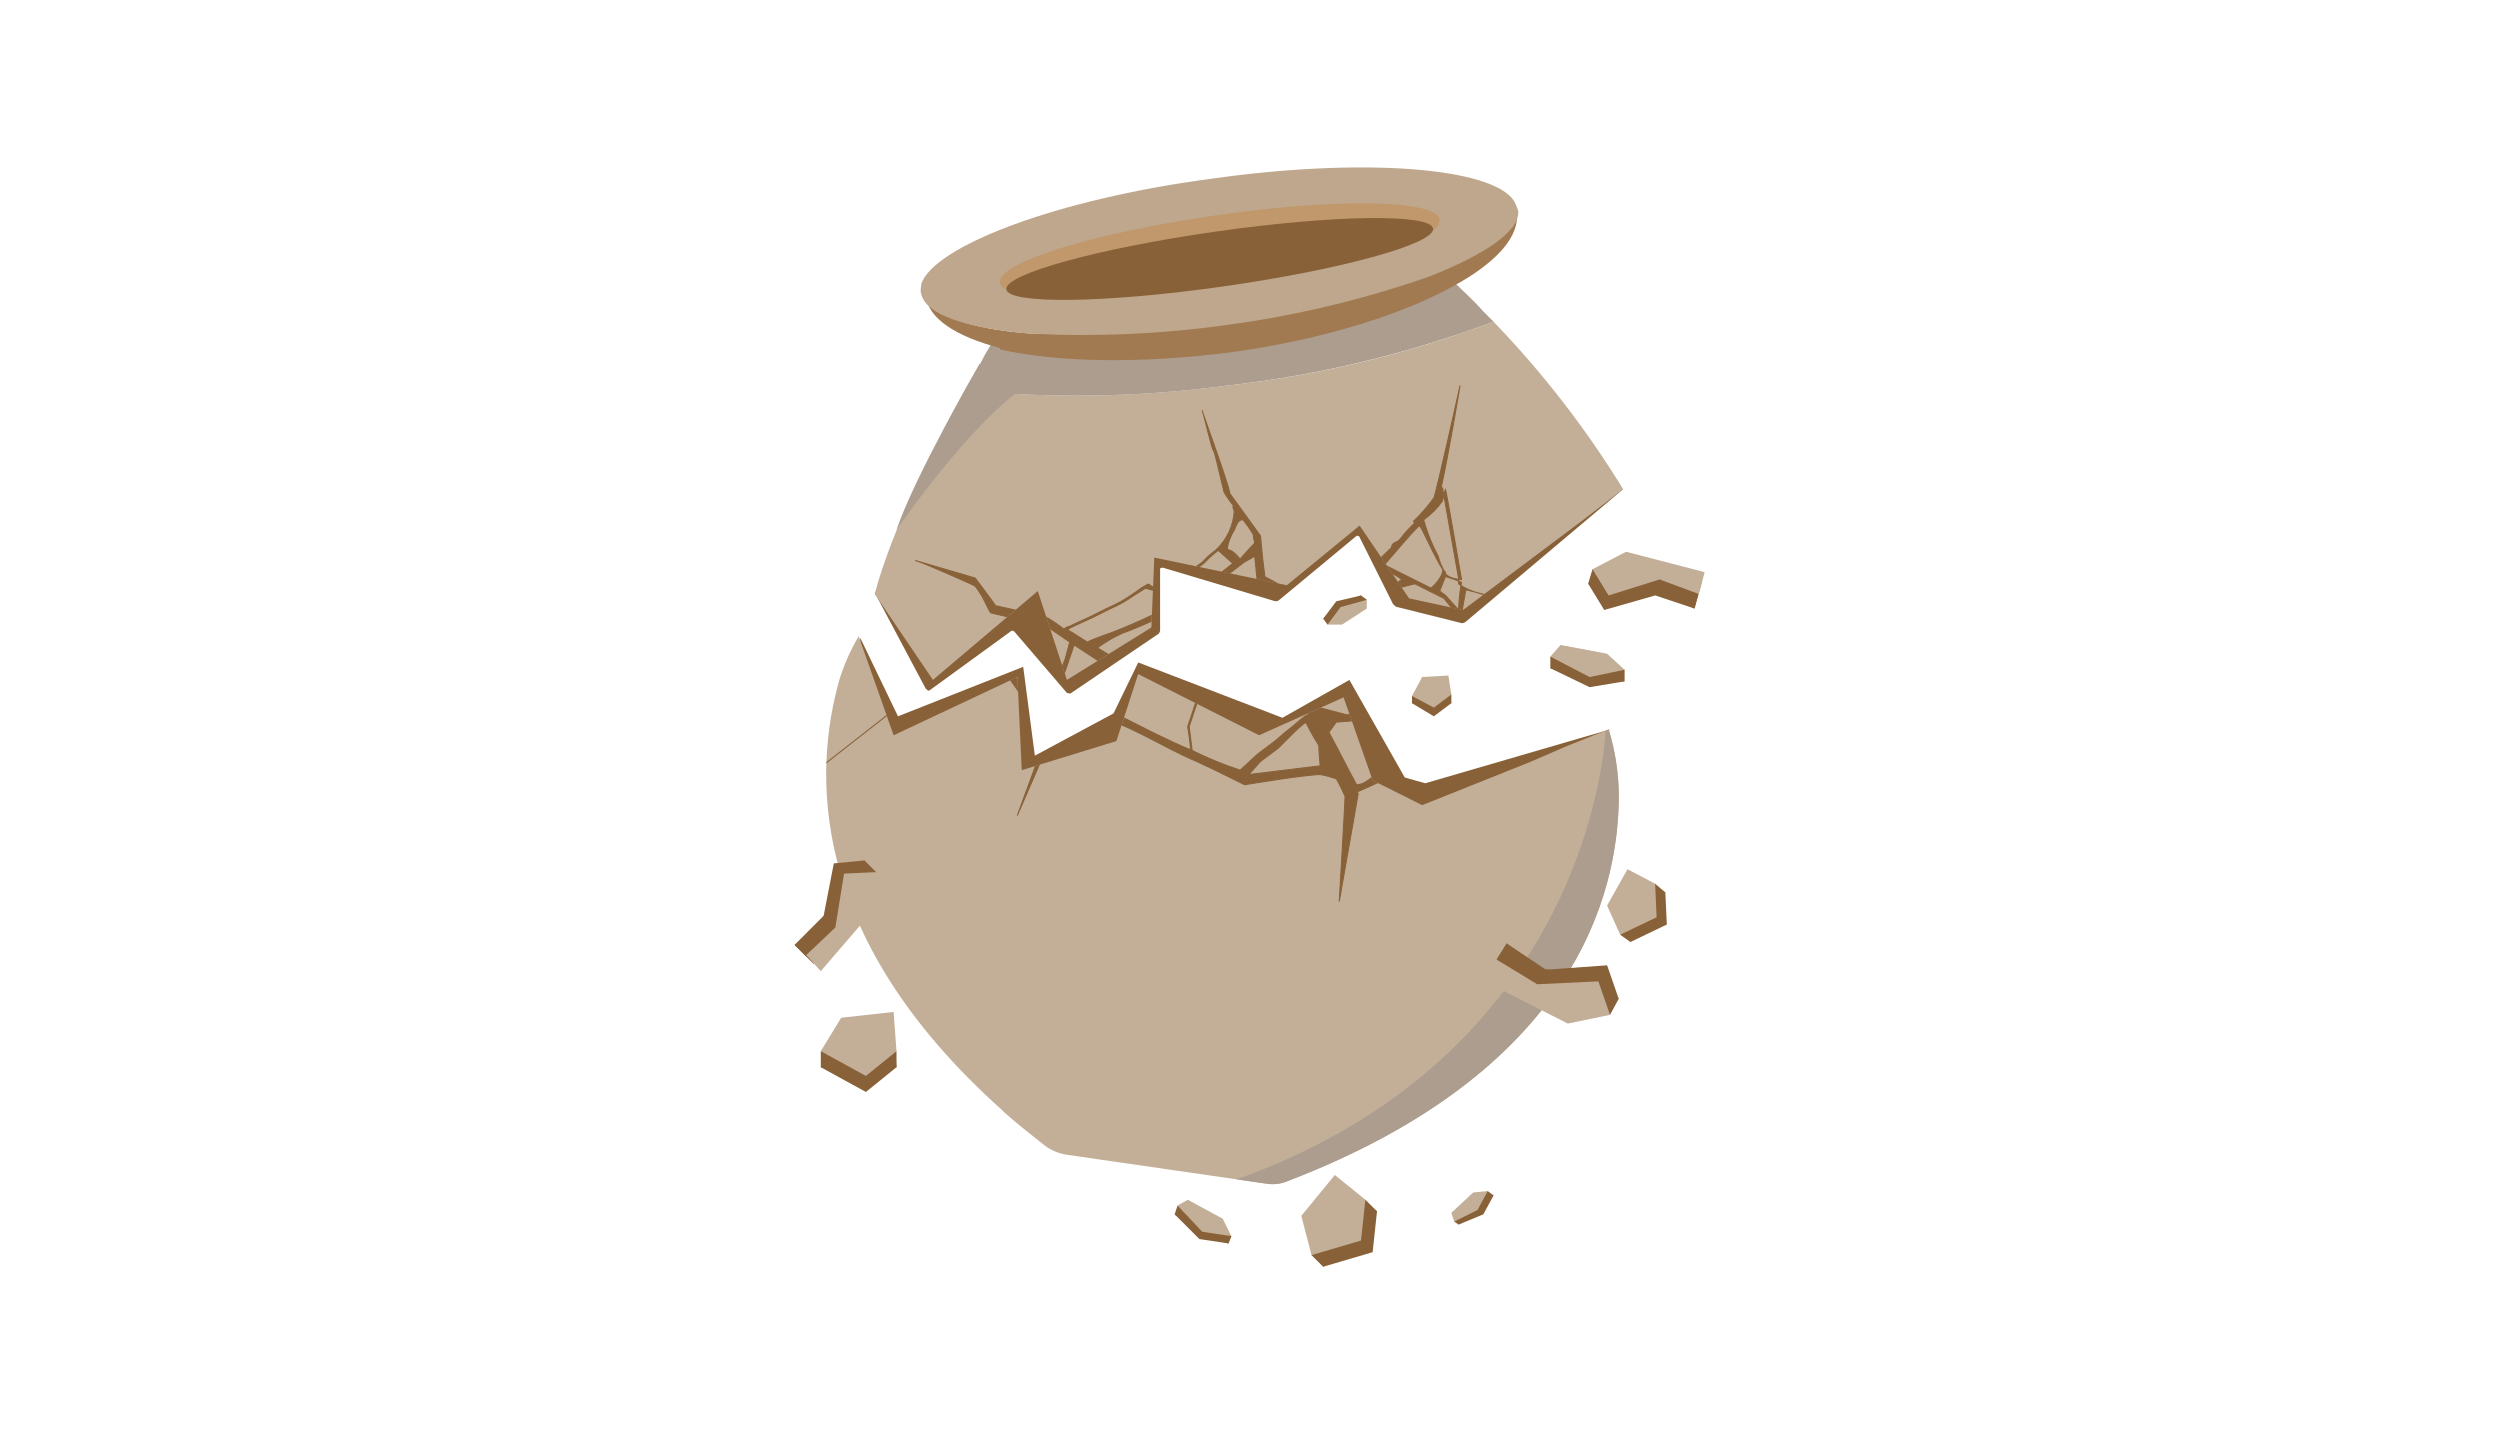 <?xml version="1.0" encoding="UTF-8"?>
<svg id="a" data-name="レイヤー 1" xmlns="http://www.w3.org/2000/svg" xmlns:xlink="http://www.w3.org/1999/xlink" viewBox="0 0 700 400">
  <defs>
    <clipPath id="s">
      <path d="M418.19,90.07l-2.85-2.85c-3.26-3.67-6.12-6.12-7.75-7.75-20.77,8.14-42.6,13.22-64.83,15.09-21.37,2.79-43.01,2.93-64.42.41-.81,1.63-2.04,3.26-3.26,5.72,0,.41-.41.41-.41.81-1.22,2.44-2.85,4.89-4.49,7.75-8.57,15.48-20.39,38.73-25.28,57.07l16.31,24.06,29.36-24.87,8.15,24.87,23.65-14.68.81-19.57,37.1,7.75,20.39-16.71,13.86,20.39,15.09,3.26,26.09-19.57,8.15-6.12,10.6-8.15c-10.36-16.9-22.53-32.62-36.28-46.9Z" style="fill: none;"/>
    </clipPath>
    <clipPath id="y">
      <path d="M450.4,204.24l-12.23,4.89-9.38,4.08-30.58,12.23-13.86-6.93-8.15-23.24-23.65,10.6-33.86-17.12-6.1,18.75-26.5,8.15-1.22-26.08-34.66,16.31-9.78-27.74c-2.2,3.73-3.97,7.7-5.3,11.82-7.34,25.69-9.38,71.76,45.26,120.69l.81.81c8.8,2.72,17.8,4.77,26.91,6.12-9.11-1.35-18.11-3.39-26.91-6.12,3.67,3.26,7.34,6.12,11.43,9.38,1.7,1.22,3.65,2.06,5.72,2.44l56.29,8.15c2.07.34,4.2.05,6.12-.81,79.47-30.57,92.51-79.49,92.51-108.05-.07-6.22-1.03-12.4-2.85-18.35Z" style="fill: none;"/>
    </clipPath>
    <clipPath id="ac">
      <path d="M450.4,204.24l-12.23,4.89-9.38,4.08-30.58,12.23-13.86-6.93-8.15-23.24-23.65,10.6-33.86-17.12-6.1,18.75-26.5,8.15-1.22-26.08-34.66,16.31-9.78-27.74c-2.2,3.73-3.97,7.7-5.3,11.82-7.34,25.69-9.38,71.76,45.26,120.69l.81.81c8.8,2.72,17.8,4.77,26.91,6.12-9.11-1.35-18.11-3.39-26.91-6.12,3.67,3.26,7.34,6.12,11.43,9.38,1.7,1.22,3.65,2.06,5.72,2.44l56.29,8.15c2.07.34,4.2.05,6.12-.81,79.47-30.57,92.51-79.49,92.51-108.05-.07-6.22-1.03-12.4-2.85-18.35Z" style="fill: none;"/>
    </clipPath>
  </defs>
  <g id="b" data-name="グループ 2595">
    <rect id="c" data-name="長方形 2514" x="42.19" y="46.88" width="615.62" height="307.81" style="fill: none;"/>
    <g id="d" data-name="グループ 1987">
      <path id="e" data-name="パス 401" d="M289.76,211.58l22.02-11.82,6.93-14.27,40.37,15.49,18.75-10.6,15.5,27.31,5.72,1.63,51.78-15.09s-99.49,67.28-100.7,68.09c-1.63.81-84.4-21.61-84.4-21.61,0,0-25.3-46.47-24.89-72.16l10.6,22.02,35.06-13.86,3.26,24.88Z" style="fill: #886138;"/>
      <g id="f" data-name="グループ 1864">
        <path id="g" data-name="パス 402" d="M454.48,136.96l-44.04,37.1c-.33.31-.77.46-1.22.41l-17.94-4.49c-.41,0-.81-.41-1.22-.81l-9.38-18.75c0-.41-.81-.41-.81-.41l-21.61,17.92c-.33.31-.77.46-1.22.41l-31.4-9.38c-.41,0-.81,0-.81.41v17.12c0,.41-.41,1.22-.81,1.22l-24.06,16.31c-.41.41-.81,0-1.22,0l-14.68-17.12c-.25-.34-.73-.41-1.07-.15-.06.04-.11.09-.15.15l-22.43,16.31c-.41.41-.81,0-1.22-.41l-13.86-26.08c-.41-.41,0-.81.41-.81l114.15-42.39c.41,0,1.22-.41,1.63,0l92.96,13.46" style="fill: #886138;"/>
      </g>
      <path id="h" data-name="パス 403" d="M308.51,312.69c-9.11-1.35-18.11-3.39-26.91-6.12,8.8,2.72,17.8,4.77,26.91,6.12Z" style="fill: none;"/>
      <path id="i" data-name="パス 404" d="M450.4,204.24l-12.23,4.89-9.38,4.08-30.58,12.23-13.86-6.93-8.15-23.24-23.65,10.6-33.86-17.12-6.1,18.75-26.5,8.15-1.22-26.08-34.66,16.31-9.78-27.74c-2.2,3.73-3.97,7.7-5.3,11.82-7.34,25.69-9.38,71.76,45.26,120.69l.81.81c8.8,2.72,17.8,4.77,26.91,6.12-9.11-1.35-18.11-3.39-26.91-6.12,3.67,3.26,7.34,6.12,11.43,9.38,1.7,1.22,3.65,2.06,5.72,2.44l56.29,8.15c2.07.34,4.2.05,6.12-.81,79.47-30.57,92.51-79.49,92.51-108.05-.07-6.22-1.03-12.4-2.85-18.35Z" style="fill: #c3af97;"/>
      <g id="j" data-name="グループ 1865">
        <path id="k" data-name="パス 405" d="M418.19,90.07c-24.15,9.11-49.36,15.14-75.02,17.94-24.2,3.21-48.7,3.62-72.99,1.22-8.56,15.5-20.38,38.74-25.27,57.08l16.31,24.06,29.36-24.87,8.16,24.87,23.65-14.68.81-19.57,37.1,7.75,20.39-16.71,13.86,20.39,15.09,3.26,26.09-19.57,8.15-6.12,10.6-8.15c-10.36-16.9-22.53-32.62-36.29-46.9Z" style="fill: #c3af97;"/>
        <path id="l" data-name="パス 406" d="M343.18,108.01c25.65-2.85,50.85-8.88,75.02-17.94l-2.85-2.85c-3.26-3.67-6.12-6.12-7.75-7.75-20.77,8.14-42.62,13.23-64.86,15.09-21.37,2.79-43.01,2.93-64.42.41-.81,1.63-2.04,3.26-3.26,5.72,0,.41-.41.41-.41.81-1.22,2.44-2.85,4.89-4.49,7.75,24.31,2.4,48.81,1.99,73.02-1.23Z" style="fill: #ac9d8f;"/>
      </g>
      <path id="m" data-name="パス 407" d="M424.71,58.68c.41,5.72-9.38,12.64-24.87,18.35-18.13,6.29-36.84,10.79-55.85,13.46-18.64,2.65-37.48,3.6-56.29,2.85h.41c-16.71-1.22-27.72-5.3-28.95-10.99v.41c.81,6.53,8.56,11.43,20.79,14.68v.38c15.9,3.67,39.55,4.08,64.83.81,26.5-3.67,49.34-10.99,64.02-19.57,10.6-6.12,16.71-13.05,15.9-19.57.22-.22.23-.57,0-.8,0,0,0,0,0,0Z" style="fill: #a17a51;"/>
      <path id="n" data-name="パス 408" d="M423.9,56.23c-6.12-9.38-42.4-12.23-85.21-6.12-42.81,5.72-77.06,18.75-80.73,29.36,0,.81-.41,2.04,0,2.85,1.22,5.72,12.23,9.38,28.95,10.99,19.2,1.1,38.46.28,57.49-2.44,19.02-2.61,37.72-7.12,55.85-13.46,15.5-6.12,25.28-12.64,24.87-18.35-.33-.98-.73-1.92-1.21-2.84Z" style="fill: #bea78c;"/>
      <path id="o" data-name="パス 409" d="M401.47,64.39c.98-.62,1.59-1.69,1.63-2.85-.81-5.72-28.95-6.12-62.79-1.22-33.85,4.89-60.75,13.05-60.34,18.73,0,.81.81,1.63,2.04,2.04,6.12-5.3,29.77-11.82,58.71-15.9,28.54-4.06,53.41-4.47,60.75-.8Z" style="fill: #c1986b;"/>
      <ellipse id="p" data-name="楕円形 740" cx="341.52" cy="72.54" rx="60.35" ry="7.75" transform="translate(-6.82 48.88) rotate(-8.11)" style="fill: #886138;"/>
      <path id="q" data-name="パス 410" d="M251.02,148.38s26.5-38.74,42.81-43.63l-19.57-2.86s-18.35,31.8-23.24,46.48Z" style="fill: #ac9d8f;"/>
      <g id="r" data-name="グループ 1868">
        <g style="clip-path: url(#s);">
          <g id="t" data-name="グループ 1867">
            <path id="u" data-name="パス 411" d="M378.23,167.95h0c-.31-.03-.6-.18-.81-.41q.4.41.81.41ZM457.34,145.52c.51-.25,1.07-.39,1.63-.41-.56.07-1.11.2-1.64.41h0ZM423.48,250.31l16.31-3.67s18.35.81,20.79,1.22c-2.44-.41-21.2-2.85-21.2-2.85-1.1.04-2.19.18-3.26.41-1.22-.81-1.63-3.67-1.63-3.67l4.49-7.34s-2.85-11.43-.41-15.9c6.48-2.58,13.16-4.63,19.98-6.12,0,0,8.15-1.22,14.27-2.44-5.72.81-13.05,2.04-13.05,2.04l-6.93,1.63c-4.49.81-8.97,2.04-13.46,2.85l-.41-2.44h0c.17-3.42-.1-6.84-.81-10.19l-4.49-8.15c-.41,0-6.53-1.22-6.53-1.22,0,0-8.97-8.56-10.99-10.6v-3.67l10.19-7.34q.41,0,.81-.41h-.41l3.26-2.44,3.26-7.75c.81-.41,16.31-5.72,21.61-7.34-5.3,1.63-22.43,6.53-22.84,6.53l-4.07,8.15-2.85,1.63-3.67-3.67c-3.49-.34-6.92-1.16-10.19-2.44-1-.45-1.96-1-2.85-1.63v-1.62h0c-.81-4.49-4.49-25.28-4.49-25.28h-.41c2.04-8.97,5.3-28.54,5.3-28.54,0,0-6.5,29.36-7.33,31.4-1.7,2.35-3.61,4.53-5.72,6.53l.41.41h0c-1.48,1.38-2.84,2.88-4.08,4.49-.81,1.22-2.44.81-2.44,2.44-4.72,4.4-9.08,9.18-13.05,14.27l-13.05-1.22c-.41,0-9.38-4.89-9.38-4.89-.81-6.12-1.22-11.43-1.22-11.43l-8.56-11.82c-.41-2.85-7.75-22.84-7.75-23.24.81,2.44,2.44,10.19,3.26,11.43h0c.41.81,1.63,6.53,2.85,11.43.87,1.41,1.82,2.78,2.85,4.08h-.41l.41,1.22c-.24,4.02-1.99,7.81-4.89,10.6-.81.81-1.63,1.22-2.44,2.04l-1.63,1.63-2.85,2.04-3.67,2.85-.81.81c-1.05.84-2.01,1.8-2.85,2.85l-2.04-.81c-1.02-.42-1.97-.97-2.85-1.63-1.16.56-2.25,1.25-3.26,2.04l-1.22.81c-2.03,1.46-4.22,2.69-6.53,3.67l-1.63.81-3.26,1.63-5.3,2.44-.81.41c-.61.1-1.18.38-1.63.81-3.26-2.44-7.34-5.3-9.78-4.49-3.66-.83-9.38-2.06-9.38-2.06-.81-1.22-5.72-7.75-5.72-7.75,0,0-13.86-4.08-16.71-4.89,2.85.81,15.5,6.53,16.31,6.93.81.4,1.63,2.04,2.44,3.26l2.04,4.08.41.41s8.97,2.04,12.23,2.85l2.04,2.44c.2,2.17.2,4.36,0,6.53v4.49h.41c1.72.31,3.29,1.16,4.49,2.44h0c-.67,1.7-1.08,3.48-1.22,5.3,0,.41,1.22,1.22,1.63,1.63.41.41.41.81.81,1.22h0c0,5.3-7.75,24.46-7.75,24.46l-1.22.81-2.85.41v.41c-1.27.59-2.5,1.27-3.67,2.04-.6,1.99-1.01,4.04-1.22,6.12-1,4.5-2.5,8.88-4.49,13.05l-13.86,5.72,10.6-3.26s4.49-1.22,9.38-2.85c1.63.81,2.85,2.85,3.67,3.67,3.67,6.12,4.49,13.86,6.53,20.79,1.22,3.26,2.85,9.78,2.85,9.78,0,0,8.97,7.34,10.99,9.38.39,1.03.94,2,1.63,2.85-.81,2.04-1.22,3.26-1.22,3.26-.41.41-15.09,12.23-15.09,12.23l17.53-10.99v-.41c3.26,1.63,5.72,2.44,9.38,4.08.91.41,1.87.68,2.85.81.03.31.18.6.41.81h.81c1.29-.54,2.71-.68,4.08-.41h1.62l2.04-.41,2.44-.41q.81,0,1.22.41l.81.81.81.81,2.04,1.63,6.12,1.63h0l7.37,12.64,2.85,6.53,7.75,15.5,4.89,6.53v.41c0,2.04.81,13.86.81,14.68,0-2.04,2.44-19.98,2.04-19.98l2.85-8.15s5.3-13.05,5.72-14.68l3.26-5.3h0l.41-.41v.81l6.12-8.15,1.22,4.08,10.6,9.78,4.08,6.93,7.75,15.09-6.55-15.5-4.08-7.34-4.88-4.89c-.2-1.9-.2-3.82,0-5.72-.41-2.43-.41-4.91,0-7.34,5.72-2.44,13.86-5.72,13.86-5.72h0c2.85,2.44,5.3,4.49,5.72,4.89,3.16,1.47,6.44,2.7,9.78,3.67.41.41,19.16,12.23,19.16,12.23l-19.16-14.68h0c-2.44-.41-5.3-1.22-6.93-1.63-1.48-2.6-2.19-5.57-2.04-8.56,4.08-2.85,8.56-6.12,8.56-6.12,0,0,.41-3.26.81-4.89,2.85.81,4.89,1.22,4.89,1.22,0,0,8.97,2.04,9.78,2.04-4.08,1.22-17.94-4.49-20.39-4.89-.58-1.01-1-2.12-1.22-3.26h0s.41-.81,0-.81l4.89-10.99-5.31-13.05c0-.41.41-.41.81-.81,1.15.49,2.43.63,3.66.41h-.01ZM425.11,248.27l2.04-4.49v.81c0,.41.41.81.81,1.22,0,.41.41.81.41,1.22-.95.7-2.07,1.13-3.25,1.24v-.02ZM433.67,241.34l.41,4.49c-.93.33-1.89.6-2.85.81-.44-.03-.78-.38-.81-.81-.92-1.08-1.61-2.32-2.04-3.67l.81-1.22c-.82-1.32-1.78-2.55-2.85-3.67,0-.41-1.63-10.6-2.04-13.46,1.22-.41,2.85-1.22,4.08-1.63l2.44-.81,3.67-1.22c.31-.04.59-.19.81-.41l1.63,1.63c-.33.91-.47,1.88-.41,2.85,0,2.85.81,10.19.81,10.19l-3.66,6.93ZM427.57,194.45l6.12,1.22h0l4.49,7.75c.44,3.24.58,6.52.41,9.78.23.94.37,1.89.41,2.85-2.85.81-6.12,1.63-9.38,2.85l-2.44.81c-2.72.74-5.32,1.83-7.75,3.26l-1.63,1.22c-1.22.81-2.04,1.63-2.85,2.04-.83.02-1.65.16-2.44.41-.81-2.85-4.49-12.64-4.49-12.64,0,0,0-1.63-.41-1.63,0-.81-1.22-1.22-1.22-1.22-1.63-1.63-4.08-3.67-5.72-5.3l2.45-8.16s-.81-7.75-.81-9.38c1.13-.46,2.22-1.01,3.26-1.63l8.15,13.05,13.46,8.15h0l1.22,3.26,2.04,7.75h.41l-2.04-7.75-1.63-3.26-6.53-4.08c-1.7-3.89-2.8-8.01-3.26-12.23-.41-1.63-.81-4.49-1.22-7.34l11.42,10.2ZM410.04,285.37c-2.33,1.26-4.52,2.76-6.53,4.49-3.67-3.26-6.93-6.53-8.15-7.75,2.44-2.04,4.49-3.67,4.49-3.67.41,0,3.26-1.63,4.49-2.04,1.22.41,4.08,1.22,6.93,2.04-.8,2.22-1.21,4.57-1.22,6.93ZM359.47,309.43c-.41,0-10.99-4.08-14.27-4.89.41-2.85,2.04-9.78,3.26-16.31.41,0,1.22-.41,1.63-.41l13.86,2.04h0c1.14,2.75,1.96,5.62,2.44,8.56.41,2.44,3.26,7.75.81,9.38-3.25.81-7.74,1.63-7.74,1.63h0ZM359.47,311.06,339.9,163.06l3.67,19.98-4.49,3.67s-3.26,1.22-3.26.81c-1.63,0-17.94.41-17.94.41-2.44-1.63-6.53-4.08-10.6-6.53,2.16-1.6,4.48-2.96,6.93-4.08,6.24-2.27,12.25-5.14,17.94-8.56.41-.41,7.75-5.71,7.75-5.71ZM310.14,212.8c4.89-4.89,8.97-8.15,8.97-8.15l2.44-2.85c.35,2.89.89,5.75,1.63,8.56l-.81,1.22s-2.85,5.3-5.72,11.43h0c-1.22,2.85-2.85,5.72-4.08,8.15-1.47,2.32-2.7,4.78-3.67,7.34.41-2.05,0-23.26,1.23-25.7ZM313.81,230.74h0c0-.41.41-.81.81-1.63h0l-.81,1.63c1.63-.41,2.85,0,3.26.81.57,2.78,1.39,5.51,2.44,8.15l-7.75,1.63-1.22-1.63c1.27-2.92,2.35-5.91,3.26-8.97h0ZM319.93,241.73l1.22,4.08c-1.64.07-3.29-.07-4.89-.41l3.67-3.67ZM319.93,232.35c-.3-.78-.44-1.61-.41-2.44-.6-1.99-1.01-4.04-1.22-6.12.41-.81,0-.41,0-.41v-.41c2.44-5.3,4.89-9.78,5.3-10.99l3.67,9.78-4.08,10.99v-.81c-2.04.84-2.86,1.24-3.27.43v-.02ZM324.01,211.15c-.41-1.63-2.44-13.46-3.26-19.57.41,0,1.22,1.63,2.04,1.63l14.68,6.53c0,1.63-2.04,2.85-2.44,4.08l-4.08,3.26-6.93,4.08ZM325.64,191.99c.41,0,.81-.41,1.22-.41,1.01-.25,1.97-.66,2.85-1.22h0c1.33-.48,2.7-.89,4.08-1.22,0,0,3.67,7.75,4.08,9.38-.41-.39-12.23-6.51-12.23-6.51h0ZM307.7,196.88c1.22-2.85,1.63-8.15,4.49-9.78l6.53,3.67,2.85,10.6-2.04,1.22-8.56,8.56c-.41,0-1.22.41-1.63.41l-.81,2.04c-1.22,1.22-4.89,4.08-5.3,4.49s-1.63-2.44-1.63-4.49c1.22-2.44,2.44-4.89,3.26-6.93.7-3.32,1.66-6.59,2.85-9.78v-.02ZM301.98,221.34c.22-.44.49-.85.81-1.22l5.72-5.72-2.04,24.87-6.53-.41.41-4.49c0-2.04.41-4.89.41-6.93.53-2,.93-4.04,1.22-6.09v-.02ZM303.2,242.14h5.3s1.63,4.89,2.85,7.75c0,.41.41,1.22.41,1.63v-.41l1.22,3.67c-2.44,0-8.56-.41-8.56-.41,0,0-.81-3.26-1.22-4.49-.4-2.43-2.44-5.28,0-7.73v-.02ZM312.17,250.7c.43-1.22,1.13-2.34,2.04-3.26,2.85,0,6.93,0,8.15,2.04l.41.81v1.22l.82,6.55c-2.51,1.16-4.85,2.67-6.93,4.49v.41l-1.23-3.68s-1.63-4.08-3.28-8.56v-.02ZM319.1,263.34s2.85-2.44,4.89-2.04l.81,6.93h.41l-5.3,4.49-1.22-4.08c.3-1.74.44-3.51.41-5.28v-.02ZM334.59,278.44c.35.98.75,1.93,1.22,2.85-.41,0-.81-.41-1.63-.41-1.73-.5-3.51-.77-5.31-.81l-6.12-1.22c-.62-1.12-1.31-2.21-2.04-3.26,2.85-2.44,5.3-4.89,6.53-5.72l6.93,3.26-1.22,2.44v.4l1.64,2.46ZM334.59,275.59c.37-1.17.92-2.27,1.63-3.26,1.42-.65,2.93-1.06,4.49-1.22-1.05,1.35-1.88,2.87-2.44,4.49-1.19.42-2.48.42-3.67,0ZM319.91,276c.41,1.22,2.04,2.04,2.04,3.26,4.96.76,9.86,1.85,14.68,3.26,2.04,4.49,4.89,11.82,6.53,15.09l-4.89-2.44c-1.1-.04-2.19-.18-3.26-.41v-.41h0c-2.85-.41-6.93-.81-7.75-.81l-8.97-8.97-2.44-4.89c1.29-1.31,2.65-2.54,4.09-3.68h-.01ZM339.49,286.6l-3.26-7.34c.58-1.47,1.57-2.75,2.85-3.67.41-.41.41-.81.81-.81.92-1.13,2.23-1.86,3.67-2.04v.41c1.13,2.78,2.64,5.39,4.49,7.75-.41,1.22-.41,2.44-.81,3.67-2.3,1.47-5.01,2.18-7.73,2.03h-.01ZM349.27,285.38c.43-1.32.7-2.69.81-4.08l2.44-1.22c.33,1.89.46,3.8.41,5.72-1.07-.23-2.17-.37-3.26-.41h-.41,0ZM364.36,287.42c-.41,0-4.89-.81-8.56-1.22-.73-2.12-1.28-4.31-1.63-6.53l8.97-4.49,8.56,1.63c.72,3.4-.02,6.95-2.04,9.78-2.84.4-5.29.82-5.29.82h-.01ZM370.07,272.74c-1.57.56-3.25.7-4.89.41-5,.68-10.04.95-15.09.81-2.5-.32-4.57-2.08-5.3-4.49,0,0-15.9-1.22-17.53-2.85-1.22-1.22-1.22-6.12-1.63-8.15-.41-4.89-3.67-12.23-1.22-16.71,1.63-2.44,6.53-15.5,5.72-18.75v-1.24h-.41c-.81-3.26-2.04-6.53-2.44-8.56,4.69-3.4,9.18-7.07,13.46-10.99l4.49-5.3,6.12.41,7.75-4.49,8.56,5.72,13.86,3.26,6.53,3.26,2.85,8.97,4.08.41s2.44,11.82,2.85,13.86c1.07,5.64,2.43,11.21,4.08,16.71,0,0-6.53,6.93-7.75,8.15-.57,1.62-1.39,3.13-2.44,4.49-1.22,1.22-2.04,3.67-3.26,4.49-3.67,2.44-5.72,10.6-10.99,9.78-1.65.39-5.73.39-7.36.8h0ZM391.28,164.69l4.88-1.23,8.15,4.08s5.3,6.53,5.72,7.34c0,.41.41,4.08.41,6.53l-1.22.81s-14.27,7.34-15.5,8.15c-1.99-1.05-4.03-2.01-6.12-2.85l-.41-5.3,7.75-4.08c-1.67-4.35-2.89-8.86-3.65-13.45h0ZM389.65,164.28c-.43-1.53-.97-3.03-1.63-4.49,1.61.58,3.13,1.4,4.49,2.44-.91.74-1.86,1.43-2.85,2.05h0ZM403.1,165.5l1.63-4.08c1.53.44,3.03.98,4.49,1.63-.45,2.56-.72,5.15-.81,7.75l-3.67-4.08-1.63-1.23ZM411.67,225.42c0,.81.41,1.22.41,1.63h-1.22l-3.67.41-2.04.41s-2.44.41-3.26.41l-4.08-12.23c0-.41.41-1.22.41-1.63,2.68.71,5.4,1.25,8.15,1.63,1.47,3.28,3.25,6.42,5.3,9.37ZM410.85,223.38h0c0,.41.41.81.41,1.22,0-.39-.41-.79-.41-1.2v-.02ZM392.5,264.99l3.26-5.72,5.72-6.93c.58,2.69.99,5.41,1.22,8.15.15,2.59.01,5.19-.41,7.75-.81.81-1.22,2.04-2.04,2.85-2.86-2.44-6.12-4.89-7.75-6.11ZM393.73,268.66c-.81,0-1.63,1.22-2.44,1.63-.41,0-.81-.41-1.22-.81l1.22-2.44c.9.39,1.73.94,2.44,1.62h0ZM405.55,212.82c-1.63,1.22-3.26.41-4.89,1.22-1.7-1.32-3.47-2.54-5.3-3.67l-2.44-4.08c.41-2.44,1.22-8.97,2.04-12.23l3.67,10.99,1.22,1.22h0c2.18,1.92,4.1,4.11,5.7,6.52v.02ZM399.43,204.67s-2.85-8.15-4.08-11.82v-.84l6.53-3.26c.41,2.04.81,9.38.81,9.38,0,0-1.63,5.72-2.44,7.75-.21-.44-.49-.85-.82-1.22v.02ZM388.83,188.77c2.04.81,3.67,1.63,4.49,2.04-.41,1.63-1.22,9.38-2.04,13.46l-9.37-4.92c0,.41,4.89-7.75,6.93-10.6v.03ZM386.79,187.14s-6.12-3.26-8.15-4.08c1.01-2.6,1.56-5.36,1.63-8.15,1.22.81,5.3,2.85,5.3,2.85l1.22,9.37ZM387.2,188.77c-2.11,3.66-4.42,7.2-6.93,10.6l-8.56-4.89-.81-5.72c0-.41,3.26-5.3,3.67-6.93,1.03.39,2,.94,2.85,1.63h.41c2.05,1.2,9.37,5.28,9.37,5.28v.03ZM372.52,181.01l-2.85,7.75v.41l.41,4.49-5.3-2.44-6.12-.81v-.41h0s-2.04-9.78-2.44-12.64c3.67.81,15.5,3.26,15.5,3.26-.41-.41,0,0,.81.41h0ZM374.17,277.22l1.63.41c.81,2.04,2.04,4.49,3.26,6.93-1.22.41-4.08.81-6.93,1.63-.3-3.13.41-6.28,2.04-8.97ZM377.02,276.81l5.3-2.85c-.81,3.26-2.04,6.93-2.44,8.97-1.12-1.96-2.08-4-2.87-6.12h.01ZM385.16,272.74l4.08-2.04v-.43c2.85,2.04,3.26,6.53,4.49,10.19l-6.12,4.49c-1.63,0-4.89,1.63-6.12.81l3.67-13.02ZM392.91,274.37c-.69-.94-.99-2.11-.81-3.26.41-1.22,1.63-1.22,1.63-2.85,2.44,2.04,5.72,4.49,7.75,6.12l-6.12,4.08c-1.22-.82-1.63-2.02-2.44-4.08h0ZM405.96,273.55c-1.22-.81-2.04,0-2.44-2.04-.41-2.7-.41-5.45,0-8.15v-2.04c1.22-.81,4.08.81,5.72.81,0,.81.41,1.22.81.41-1.22,4.49-2.44,8.97-3.26,11.43q-.41-.43-.82-.43h0ZM403.51,258.47c.09-1.1-.05-2.22-.41-3.26.03-1.51-.1-3.01-.41-4.49l.41-.41,2.04-6.12c.81-.41,1.63-.41,2.44-.81,1.63.81,4.49,2.44,6.93,3.67-.41,1.22-2.04,6.93-3.67,13.46-2.03.81-5.7-1.23-7.33-2.04h0ZM406.77,240.53c-.74-1.05-1.42-2.14-2.04-3.26l-2.04-6.93c.92-.29,1.89-.42,2.85-.41l2.04-.41,3.26-.41h1.63c.41,3.26,1.22,11.43,1.63,15.5-2.33-1.56-4.79-2.92-7.34-4.08h0ZM419.41,202.2c.81.41,1.22.41,1.63,1.22-.46-.5-1.01-.92-1.63-1.23h0ZM418.6,201.39c-.31-.03-.6-.18-.81-.41-2.04-1.22-3.67-2.04-3.67-2.04,0,0-6.12-9.78-7.75-13.05,2.04-1.22,3.67-2.04,3.67-2.04l.41-.41,5.3-3.67c0,4.49,2.84,21.61,2.84,21.61h.02ZM421.45,167.97l3.67,3.67-6.12,4.08-7.34,5.29-.41-6.12-2.04-2.85,1.22-6.93,11.01,2.86ZM403.92,140.24c0-.41.41-1.63.81-3.26.81,3.67,4.49,25.28,4.49,25.28,0,0-3.26,0-4.49-1.63v-.41l-.41-.41c-.72-1.28-1.27-2.65-1.63-4.08-1.74-3.23-3.11-6.65-4.08-10.19,2.06-1.45,3.86-3.25,5.3-5.32v.02ZM397.4,147.15c.5.62.91,1.31,1.22,2.04,1.63,3.26,3.26,6.93,5.3,10.19.41,1.22-1.63,4.08-3.26,5.3l-13.05-6.53c3.27-3.66,6.12-7.33,9.79-11.01ZM384.35,162.23c.83-1.19,1.79-2.28,2.85-3.26h.41c.81,2.04,1.22,5.3,2.04,6.93,1.22,3.26,3.26,9.38,3.26,9.38-1.68,1.76-3.6,3.28-5.72,4.49v.41c-.73-1.23-.88-2.72-.41-4.08-2.88-.35-5.51-1.82-7.34-4.08-.72-.62-1.16-1.5-1.22-2.44,1.67-2.73,3.73-5.21,6.12-7.34h0ZM377.01,173.23l.41-.41c.41.41,1.22.81,1.63,1.22,1.22,2.44-1.22,5.72-1.22,8.15-.81-.41-2.04-.81-2.85-1.22,0-.79,1.22-4.46,2.03-7.72v-.02ZM363.56,167.93l4.89.41c2.04,1.63.81,8.56.41,10.6,1.22.41,1.63-10.19,1.63-10.19l4.89.41c-.13.99-.41,1.95-.81,2.85l-.41.81v.41c-.81,2.85-1.22,5.72-1.63,6.93l-.81-.41s-12.23-2.44-15.9-3.26h0s-.81-6.53-1.22-13.05l8.96,4.49ZM355.81,189.13c-.41.81-.81,1.22-1.22,2.04l-6.93,2.44-3.67.81v.81l-4.08,4.89v-.41h0c-.3-.61-.72-1.17-1.22-1.63-.89-2.24-1.58-4.56-2.04-6.93l2.85-2.44s7.75-6.12,12.23-8.97c.31-.04.59-.19.81-.41h0c.41-.41.81-.81,1.22-.81.41,1.24,1.63,7.75,2.04,10.62v-.02ZM343.17,174.06c2.4,1.14,4.6,2.65,6.53,4.49l-4.89,4.08s-1.63-8.15-1.63-8.56ZM353.36,176.92h0c-.41.41-1.22.81-1.63,1.22-2.7-2.33-5.72-4.26-8.97-5.72-.41-4.89-1.22-9.78-1.22-9.78l6.93-5.3c.98-.49,1.93-1.04,2.85-1.63.82,7.75,2.04,21.21,2.04,21.21ZM345.62,148.38c.81-2.04,1.22-2.85,2.44-2.85,1.03,1.3,1.98,2.66,2.85,4.08.05.83.18,1.65.41,2.44-1.22,1.22-4.08,4.49-4.08,4.49,0,0-2.04-2.44-2.85-2.44-.41,0-.41-.41-.81-.41.32-1.88,1.01-3.69,2.04-5.3ZM330.12,163.46l.81-.81,3.26-2.85,2.85-2.04,1.63-1.63c.78-.72,1.59-1.4,2.44-2.04l4.08,3.67c-4.15,3.39-8.51,6.53-13.05,9.38-.81,0-2.04-.41-2.85-.41l-1.63-.41h-.41c.85-1.05,1.81-2.01,2.86-2.85ZM299.95,175.69l.81-.41,5.3-2.44,3.26-1.63,1.63-.81c2.3-.98,4.49-2.21,6.53-3.67l3.26-2.04,5.72,1.63h.41l.81.41,1.63.41c.69.1,1.37.23,2.04.41l-.41.41c-6.19,3.4-12.59,6.4-19.16,8.97-2.04.81-4.89,1.63-7.34,2.85-2.04-1.22-3.67-2.44-5.3-3.26h0c.03-.43.37-.78.8-.82ZM296.27,189.15c-1.19-1.28-2.76-2.14-4.49-2.44v-12.23l7.75,5.3-1.22,4.49c0,.41-.41.81-.41,1.22h0c-.4.8-.81,2.04-1.63,3.67h0ZM296.27,193.63l4.49-13.05,9.38,6.13-6.93,18.75-6.94-11.84ZM282.41,243.38c-.41-.41-1.22-.41-1.63-.81-.2-3.31.22-6.63,1.22-9.78.41-1.63,1.22-5.3,1.22-5.3,0,0,3.67-2.04,5.3-2.85,4.23-2.59,8.19-5.59,11.82-8.97-3.26,1.63-9.38,5.72-9.38,5.72,2.82-7.31,5.14-14.8,6.93-22.43.41.81.41,1.63.81,2.44.81,1.63,2.04,3.67,2.85,5.72,0-.41-.41,2.85-.81,4.49,0,.41-.41,2.04-.41,2.44v2.04c-.37,3.52-.51,7.06-.41,10.6,0,2.44-.41,5.72-.41,8.56l-3.67,5.3h-4.49l-1.22.41h0l-7.73,2.43ZM289.35,253.56c-.41-2.04-.81-4.49-1.22-6.53-.42-1.05-.42-2.22,0-3.26,1.25-.34,2.47-.75,3.67-1.22h6.53l.81.41c2.44,1.63,3.26,13.46,3.67,14.68,0,.41-1.22,4.08-1.22,4.08l-5.3,2.44c-1.04,1.01-1.99,2.1-2.85,3.26-1.64-4.88-2.86-9.36-4.09-13.86ZM293.42,267.42h0c1.19-.98,2.28-2.08,3.26-3.26l5.3-2.44s2.04-3.26,2.85-4.49c1.3-.59,2.67-1,4.08-1.22,2.44,0,4.08-.81,5.3,0,.81,2.04,1.22,3.26,1.22,3.26l4.49,13.86-6.93,6.12c-.41-.41-1.63-.41-3.67-.81h-1.63l-2.44-.41-4.08-.81-4.08-.81c-1.81-2.72-3.05-5.77-3.67-8.97h0ZM306.89,287.42l-10.19-8.97h3.26l4.08.81,2.85.41h1.63c.96.04,1.92.18,2.85.41,0,.41-.81,2.44-1.63,4.89-1.02.73-1.98,1.54-2.85,2.44ZM319.12,299.24c-1.63,0-4.08-2.04-5.3-2.85-1.63-.81-3.67-.41-4.89-1.63h0c.81-2.44,2.85-7.34,3.67-10.19l2.44-.41,9.78,9.78c-2.05,2.04-2.86,5.7-5.72,5.3h0ZM331.76,299.65h-2.88l-1.63.41h-1.63c-1.24-.07-2.48.07-3.67.41l.81-.81c1.19-1.48,2.15-3.13,2.85-4.89l.41.41s4.08.41,7.75.81c-.81.81-1.22,2.44-1.63,2.85-.41.41-.38.4-.38.8h0ZM342.75,304.56c-.97-.22-1.92-.49-2.85-.81l-2.85-.81-2.04-1.22-1.22-.81-.81-.81q-.41-.41-.81-.41h0s-.41-.41,0-.41c.53-1.17,1.22-2.27,2.04-3.26,1.1.02,2.19.16,3.26.41l6.12,3.26h.41c-.26,1.66-.67,3.29-1.22,4.87v.02ZM341.12,289.88c.81-2.44,4.08-2.04,5.72-2.85-.81,3.67-1.63,7.75-2.44,10.99l-3.27-8.14ZM345.2,305.78l12.23,4.49.41.81c.43.45.71,1.02.81,1.63,0,.41-.41,1.22-.41,1.63-.75,1.95-1.85,3.75-3.26,5.3-1.05-.74-2.14-1.42-3.26-2.04-.42-.83-2.03-3.68-6.51-11.84v.02ZM370.07,334.32s-1.63,4.89-2.85,8.15c-1.55-.71-3.05-1.53-4.49-2.44l-7.34-10.99-.81-2.04s-1.63-4.89-2.44-7.75c2.54,1.63,4.99,3.4,7.34,5.3l2.44,2.04,2.44,2.04c3.26,3.26,4.89,4.49,5.72,4.49v1.21ZM376.19,317.61s-4.08,11.43-5.72,15.09l-.39-.43c-.81,0-3.26-2.85-4.89-4.49l-2.44-2.44-2.44-2.04c-1.22-.81-2.44-2.04-3.67-2.85l1.22-2.04c.71-1.14,1.26-2.38,1.63-3.67.65-1.31,1.19-2.68,1.63-4.08v-.41c3.26-.81,8.97-2.04,9.38-2.04.41.81,5.71,9.37,5.71,9.37v.03ZM381.9,309.05c-.94,1.72-2.04,3.36-3.26,4.89l-4.08-1.63-.81-.81-2.44-4.49-.41-.41h0c-.73-1.7-1.28-3.48-1.63-5.3-.35-1.95-.9-3.87-1.63-5.72-.41-2.04-1.22-3.67-1.63-5.72,0-.41-.81-1.63-.81-2.04l14.27-2.85s4.08,8.97,4.08,8.56c.23.7.5,1.38.81,2.04h0c.02,1.37.16,2.73.41,4.08l-2.85,9.39ZM388.43,310.27c-.48-1.47-.89-2.97-1.22-4.49,1.59-.9,3.22-1.72,4.89-2.44,0,2.44.41,4.89.41,7.34-.09,1.37.05,2.75.41,4.08-1.25-1.73-2.77-3.25-4.49-4.51v.03ZM394.14,301.71h-.81l-1.22.81c-2.04.81-3.67,1.63-3.67,1.63l-2.44,1.63v-7.77c1.63.81,3.67,1.63,5.3,2.44.41-.41,2.04.81,2.85,1.22v.03ZM401.47,298.41c-2.04.81-4.49,1.63-6.53,2.44-2.04-.81-3.67-2.44-5.72-3.26-1.16-.38-2.26-.93-3.26-1.63-.41-.41-.81-.81-.81-1.22-.41-.41-.41-1.22-.81-2.04.81-1.22-.81-4.89-.81-4.89l10.99-5.72,7.79,8.58c.29,2.61,0,5.25-.84,7.74ZM403.51,297.6c-.41-1.61-.41-3.29,0-4.89h.41c1.22,1.22,2.44,2.04,3.67,3.26-1.31.66-2.68,1.21-4.09,1.64h0ZM414.51,300.45h0c-.41-.41-2.44-2.04-5.3-4.89.81-.41,1.63-1.22,2.85-2.04,1.18,2.17,2.01,4.51,2.46,6.94h-.01ZM412.08,292.7h0c-1.04.88-2.13,1.7-3.26,2.44-1.46-1.25-2.82-2.62-4.08-4.08.41-2.04,4.08-2.85,5.72-4.89.41-.41.41-.81.81-1.22,2.22.89,4.29,2.13,6.12,3.67h.41c-1.73,1.59-3.65,2.95-5.72,4.08ZM422.27,281.26c-.41,1.63-.81,4.49-.81,4.49,0,0-1.63,1.22-3.67,2.44l.41-.41c-2.4-1.21-4.71-2.57-6.93-4.08l.81-5.3s2.85.81,4.08,1.22h0c2.43.85,4.49,1.26,6.12,1.67v-.04ZM423.08,263.73c0,.41-4.89,10.6-6.12,13.86l-9.78-2.85v-.41l8.15-26.49,3.67,4.89c1.63,4.91,4.08,10.62,4.08,11.03v-.04ZM414.93,244.6c-.41-4.08-1.22-12.23-1.63-15.9l2.44-.41c1.56-.41,2.98-1.26,4.08-2.44l1.63-1.22c.45-.43,1.02-.71,1.63-.81l2.04,13.46s2.04,2.85,2.44,3.67c-.41.41-2.44,5.3-3.67,7.75h-.81c-2.97-.79-5.74-2.18-8.15-4.09Z" style="fill: none; stroke: #886138; stroke-linecap: round; stroke-linejoin: round; stroke-width: .3px;"/>
            <g id="v" data-name="グループ 1866">
              <path id="w" data-name="パス 412" d="M378.23,167.95h0c-.31-.03-.6-.18-.81-.41q.4.41.81.41ZM457.34,145.52c.51-.25,1.07-.39,1.63-.41-.56.07-1.11.2-1.64.41h0ZM423.48,250.31l16.31-3.67s18.35.81,20.79,1.22c-2.44-.41-21.2-2.85-21.2-2.85-1.1.04-2.19.18-3.26.41-1.22-.81-1.63-3.67-1.63-3.67l4.49-7.34s-2.85-11.43-.41-15.9c6.48-2.58,13.16-4.63,19.98-6.12,0,0,8.15-1.22,14.27-2.44-5.72.81-13.05,2.04-13.05,2.04l-6.93,1.63c-4.49.81-8.97,2.04-13.46,2.85l-.41-2.44h0c.17-3.42-.1-6.84-.81-10.19l-4.49-8.15c-.41,0-6.53-1.22-6.53-1.22,0,0-8.97-8.56-10.99-10.6v-3.67l10.19-7.34q.41,0,.81-.41h-.41l3.26-2.44,3.26-7.75c.81-.41,16.31-5.72,21.61-7.34-5.3,1.63-22.43,6.53-22.84,6.53l-4.07,8.15-2.85,1.63-3.67-3.67c-3.49-.34-6.92-1.16-10.19-2.44-1-.45-1.96-1-2.85-1.63v-1.62h0c-.81-4.49-4.49-25.28-4.49-25.28h-.41c2.04-8.97,5.3-28.54,5.3-28.54,0,0-6.5,29.36-7.33,31.4-1.7,2.35-3.61,4.53-5.72,6.53l.41.41h0c-1.48,1.38-2.84,2.88-4.08,4.49-.81,1.22-2.44.81-2.44,2.44-4.72,4.4-9.08,9.18-13.05,14.27l-13.05-1.22c-.41,0-9.38-4.89-9.38-4.89-.81-6.12-1.22-11.43-1.22-11.43l-8.56-11.82c-.41-2.85-7.75-22.84-7.75-23.24.81,2.44,2.44,10.19,3.26,11.43h0c.41.81,1.63,6.53,2.85,11.43.87,1.41,1.82,2.78,2.85,4.08h-.41l.41,1.22c-.24,4.02-1.99,7.81-4.89,10.6-.81.81-1.63,1.22-2.44,2.04l-1.63,1.63-2.85,2.04-3.67,2.85-.81.81c-1.05.84-2.01,1.8-2.85,2.85l-2.04-.81c-1.02-.42-1.97-.97-2.85-1.63-1.16.56-2.25,1.25-3.26,2.04l-1.22.81c-2.03,1.46-4.22,2.69-6.53,3.67l-1.63.81-3.26,1.63-5.3,2.44-.81.41c-.61.1-1.18.38-1.63.81-3.26-2.44-7.34-5.3-9.78-4.49-3.66-.83-9.38-2.06-9.38-2.06-.81-1.22-5.72-7.75-5.72-7.75,0,0-13.86-4.08-16.71-4.89,2.85.81,15.5,6.53,16.31,6.93s1.63,2.04,2.44,3.26l2.04,4.08.41.41s8.97,2.04,12.23,2.85l2.04,2.44c.2,2.17.2,4.36,0,6.53v4.49h.41c1.72.31,3.29,1.16,4.49,2.44h0c-.67,1.7-1.08,3.48-1.22,5.3,0,.41,1.22,1.22,1.63,1.63.41.41.41.81.81,1.22h0c0,5.3-7.75,24.46-7.75,24.46l-1.22.81-2.85.41v.41c-1.27.59-2.5,1.27-3.67,2.04-.6,1.99-1.01,4.04-1.22,6.12-1,4.5-2.5,8.88-4.49,13.05l-13.86,5.72,10.6-3.26s4.49-1.22,9.38-2.85c1.63.81,2.85,2.85,3.67,3.67,3.67,6.12,4.49,13.86,6.53,20.79,1.22,3.26,2.85,9.78,2.85,9.78,0,0,8.97,7.34,10.99,9.38.39,1.03.94,2,1.63,2.85-.81,2.04-1.22,3.26-1.22,3.26-.41.41-15.09,12.23-15.09,12.23l17.53-10.99v-.41c3.26,1.63,5.72,2.44,9.38,4.08.91.41,1.87.68,2.85.81.03.31.18.6.41.81h.81c1.29-.54,2.71-.68,4.08-.41h1.62l2.04-.41,2.44-.41q.81,0,1.22.41l.81.81.81.81,2.04,1.63,6.12,1.63h0l7.37,12.64,2.85,6.53,7.75,15.5,4.89,6.53v.41c0,2.04.81,13.86.81,14.68,0-2.04,2.44-19.98,2.04-19.98l2.85-8.15s5.3-13.05,5.72-14.68l3.26-5.3h0l.41-.41v.81l6.12-8.15,1.22,4.08,10.6,9.78,4.08,6.93,7.75,15.09-6.55-15.5-4.08-7.34-4.88-4.89c-.2-1.9-.2-3.82,0-5.72-.41-2.43-.41-4.91,0-7.34,5.72-2.44,13.86-5.72,13.86-5.72h0c2.85,2.44,5.3,4.49,5.72,4.89,3.16,1.47,6.44,2.7,9.78,3.67.41.41,19.16,12.23,19.16,12.23l-19.16-14.68h0c-2.44-.41-5.3-1.22-6.93-1.63-1.48-2.6-2.19-5.57-2.04-8.56,4.08-2.85,8.56-6.12,8.56-6.12,0,0,.41-3.26.81-4.89,2.85.81,4.89,1.22,4.89,1.22,0,0,8.97,2.04,9.78,2.04-4.08,1.22-17.94-4.49-20.39-4.89-.58-1.01-1-2.12-1.22-3.26h0s.41-.81,0-.81l4.89-10.99-5.31-13.05c0-.41.41-.41.81-.81,1.15.49,2.43.63,3.66.41h-.01ZM425.11,248.27l2.04-4.49v.81c0,.41.41.81.81,1.22,0,.41.41.81.41,1.22-.95.7-2.07,1.13-3.25,1.24v-.02ZM433.67,241.34l.41,4.49c-.93.33-1.89.6-2.85.81-.44-.03-.78-.38-.81-.81-.92-1.08-1.61-2.32-2.04-3.67l.81-1.22c-.82-1.32-1.78-2.55-2.85-3.67,0-.41-1.63-10.6-2.04-13.46,1.22-.41,2.85-1.22,4.08-1.63l2.44-.81,3.67-1.22c.31-.04.59-.19.81-.41l1.63,1.63c-.33.91-.47,1.88-.41,2.85,0,2.85.81,10.19.81,10.19l-3.66,6.93ZM427.57,194.45l6.12,1.22h0l4.49,7.75c.44,3.24.58,6.52.41,9.78.23.94.37,1.89.41,2.85-2.85.81-6.12,1.63-9.38,2.85l-2.44.81c-2.72.74-5.32,1.83-7.75,3.26l-1.63,1.22c-1.22.81-2.04,1.63-2.85,2.04-.83.02-1.65.16-2.44.41-.81-2.85-4.49-12.64-4.49-12.64,0,0,0-1.63-.41-1.63,0-.81-1.22-1.22-1.22-1.22-1.63-1.63-4.08-3.67-5.72-5.3l2.45-8.16s-.81-7.75-.81-9.38c1.13-.46,2.22-1.01,3.26-1.63l8.15,13.05,13.46,8.15h0l1.22,3.26,2.04,7.75h.41l-2.04-7.75-1.63-3.26-6.53-4.08c-1.7-3.89-2.8-8.01-3.26-12.23-.41-1.63-.81-4.49-1.22-7.34l11.42,10.2ZM410.04,285.37c-2.33,1.26-4.52,2.76-6.53,4.49-3.67-3.26-6.93-6.53-8.15-7.75,2.44-2.04,4.49-3.67,4.49-3.67.41,0,3.26-1.63,4.49-2.04,1.22.41,4.08,1.22,6.93,2.04-.8,2.22-1.21,4.57-1.22,6.93ZM359.47,309.43c-.41,0-10.99-4.08-14.27-4.89.41-2.85,2.04-9.78,3.26-16.31.41,0,1.22-.41,1.63-.41l13.86,2.04h0c1.14,2.75,1.96,5.62,2.44,8.56.41,2.44,3.26,7.75.81,9.38-3.25.81-7.74,1.63-7.74,1.63h0ZM359.47,311.06,339.9,163.06l3.67,19.98-4.49,3.67s-3.26,1.22-3.26.81c-1.63,0-17.94.41-17.94.41-2.44-1.63-6.53-4.08-10.6-6.53,2.16-1.6,4.48-2.96,6.93-4.08,6.24-2.27,12.25-5.14,17.94-8.56.41-.41,7.75-5.71,7.75-5.71ZM310.14,212.8c4.89-4.89,8.97-8.15,8.97-8.15l2.44-2.85c.35,2.89.89,5.75,1.63,8.56l-.81,1.22s-2.85,5.3-5.72,11.43h0c-1.22,2.85-2.85,5.72-4.08,8.15-1.47,2.32-2.7,4.78-3.67,7.34.41-2.05,0-23.26,1.23-25.7ZM313.81,230.74h0c0-.41.41-.81.81-1.63h0l-.81,1.63c1.63-.41,2.85,0,3.26.81.57,2.78,1.39,5.51,2.44,8.15l-7.75,1.63-1.22-1.63c1.27-2.92,2.35-5.91,3.26-8.97h0ZM319.93,241.73l1.22,4.08c-1.64.07-3.29-.07-4.89-.41l3.67-3.67ZM319.93,232.35c-.3-.78-.44-1.61-.41-2.44-.6-1.99-1.01-4.04-1.22-6.12.41-.81,0-.41,0-.41v-.41c2.44-5.3,4.89-9.78,5.3-10.99l3.67,9.78-4.08,10.99v-.81c-2.04.84-2.86,1.24-3.27.43v-.02ZM324.01,211.15c-.41-1.63-2.44-13.46-3.26-19.57.41,0,1.22,1.63,2.04,1.63l14.68,6.53c0,1.63-2.04,2.85-2.44,4.08l-4.08,3.26-6.93,4.08ZM325.64,191.99c.41,0,.81-.41,1.22-.41,1.01-.25,1.97-.66,2.85-1.22h0c1.33-.48,2.7-.89,4.08-1.22,0,0,3.67,7.75,4.08,9.38-.41-.39-12.23-6.51-12.23-6.51h0ZM307.7,196.88c1.22-2.85,1.63-8.15,4.49-9.78l6.53,3.67,2.85,10.6-2.04,1.22-8.56,8.56c-.41,0-1.22.41-1.63.41l-.81,2.04c-1.22,1.22-4.89,4.08-5.3,4.49-.4.41-1.63-2.44-1.63-4.49,1.22-2.44,2.44-4.89,3.26-6.93.7-3.32,1.66-6.59,2.85-9.78v-.02ZM301.98,221.34c.22-.44.49-.85.81-1.22l5.72-5.72-2.04,24.87-6.53-.41.41-4.49c0-2.04.41-4.89.41-6.93.53-2,.93-4.04,1.22-6.09v-.02ZM303.2,242.14h5.3s1.63,4.89,2.85,7.75c0,.41.41,1.22.41,1.63v-.41l1.22,3.67c-2.44,0-8.56-.41-8.56-.41,0,0-.81-3.26-1.22-4.49-.4-2.43-2.44-5.28,0-7.73v-.02ZM312.17,250.7c.43-1.22,1.13-2.34,2.04-3.26,2.85,0,6.93,0,8.15,2.04l.41.81v1.22l.82,6.55c-2.51,1.16-4.85,2.67-6.93,4.49v.41l-1.23-3.68s-1.63-4.08-3.28-8.56v-.02ZM319.1,263.34s2.85-2.44,4.89-2.04l.81,6.93h.41l-5.3,4.49-1.22-4.08c.3-1.74.44-3.51.41-5.28v-.02ZM334.59,278.44c.35.98.75,1.93,1.22,2.85-.41,0-.81-.41-1.63-.41-1.73-.5-3.51-.77-5.31-.81l-6.12-1.22c-.62-1.12-1.31-2.21-2.04-3.26,2.85-2.44,5.3-4.89,6.53-5.72l6.93,3.26-1.22,2.44v.4l1.64,2.46ZM334.59,275.59c.37-1.17.92-2.27,1.63-3.26,1.42-.65,2.93-1.06,4.49-1.22-1.05,1.35-1.88,2.87-2.44,4.49-1.19.42-2.48.42-3.67,0ZM319.91,276c.41,1.22,2.04,2.04,2.04,3.26,4.96.76,9.86,1.85,14.68,3.26,2.04,4.49,4.89,11.82,6.53,15.09l-4.89-2.44c-1.1-.04-2.19-.18-3.26-.41v-.41h0c-2.85-.41-6.93-.81-7.75-.81l-8.97-8.97-2.44-4.89c1.29-1.31,2.65-2.54,4.09-3.68h-.01ZM339.49,286.6l-3.26-7.34c.58-1.47,1.57-2.75,2.85-3.67.41-.41.41-.81.81-.81.92-1.13,2.23-1.86,3.67-2.04v.41c1.13,2.78,2.64,5.39,4.49,7.75-.41,1.22-.41,2.44-.81,3.67-2.3,1.47-5.01,2.18-7.73,2.03h-.01ZM349.27,285.38c.43-1.32.7-2.69.81-4.08l2.44-1.22c.33,1.89.46,3.8.41,5.72-1.07-.23-2.17-.37-3.26-.41h-.41,0ZM364.36,287.42c-.41,0-4.89-.81-8.56-1.22-.73-2.12-1.28-4.31-1.63-6.53l8.97-4.49,8.56,1.63c.72,3.4-.02,6.95-2.04,9.78-2.84.4-5.29.82-5.29.82h-.01ZM370.07,272.74c-1.57.56-3.25.7-4.89.41-5,.68-10.04.95-15.09.81-2.5-.32-4.57-2.08-5.3-4.49,0,0-15.9-1.22-17.53-2.85-1.22-1.22-1.22-6.12-1.63-8.15-.41-4.89-3.67-12.23-1.22-16.71,1.63-2.44,6.53-15.5,5.72-18.75v-1.24h-.41c-.81-3.26-2.04-6.53-2.44-8.56,4.69-3.4,9.18-7.07,13.46-10.99l4.49-5.3,6.12.41,7.75-4.49,8.56,5.72,13.86,3.26,6.53,3.26,2.85,8.97,4.08.41s2.44,11.82,2.85,13.86c1.07,5.64,2.43,11.21,4.08,16.71,0,0-6.53,6.93-7.75,8.15-.57,1.62-1.39,3.13-2.44,4.49-1.22,1.22-2.04,3.67-3.26,4.49-3.67,2.44-5.72,10.6-10.99,9.78-1.65.39-5.73.39-7.36.8h0ZM391.28,164.69l4.88-1.23,8.15,4.08s5.3,6.53,5.72,7.34c0,.41.41,4.08.41,6.53l-1.22.81s-14.27,7.34-15.5,8.15c-1.99-1.05-4.03-2.01-6.12-2.85l-.41-5.3,7.75-4.08c-1.67-4.35-2.89-8.86-3.65-13.45h0ZM389.65,164.28c-.43-1.53-.97-3.03-1.63-4.49,1.61.58,3.13,1.4,4.49,2.44-.91.74-1.86,1.43-2.85,2.05h0ZM403.1,165.5l1.63-4.08c1.53.44,3.03.98,4.49,1.63-.45,2.56-.72,5.15-.81,7.75l-3.67-4.08-1.63-1.23ZM411.67,225.42c0,.81.41,1.22.41,1.63h-1.22l-3.67.41-2.04.41s-2.44.41-3.26.41l-4.08-12.23c0-.41.41-1.22.41-1.63,2.68.71,5.4,1.25,8.15,1.63,1.47,3.28,3.25,6.42,5.3,9.37ZM410.85,223.38h0c0,.41.41.81.41,1.22,0-.39-.41-.79-.41-1.2v-.02ZM392.5,264.99l3.26-5.72,5.72-6.93c.58,2.69.99,5.41,1.22,8.15.15,2.59.01,5.19-.41,7.75-.81.81-1.22,2.04-2.04,2.85-2.86-2.44-6.12-4.89-7.75-6.11ZM393.73,268.66c-.81,0-1.63,1.22-2.44,1.63-.41,0-.81-.41-1.22-.81l1.22-2.44c.9.39,1.73.94,2.44,1.62h0ZM405.55,212.82c-1.63,1.22-3.26.41-4.89,1.22-1.7-1.32-3.47-2.54-5.3-3.67l-2.44-4.08c.41-2.44,1.22-8.97,2.04-12.23l3.67,10.99,1.22,1.22h0c2.18,1.92,4.1,4.11,5.7,6.52v.02ZM399.43,204.67s-2.85-8.15-4.08-11.82v-.84l6.53-3.26c.41,2.04.81,9.38.81,9.38,0,0-1.63,5.72-2.44,7.75-.21-.44-.49-.85-.82-1.22v.02ZM388.83,188.77c2.04.81,3.67,1.63,4.49,2.04-.41,1.63-1.22,9.38-2.04,13.46l-9.37-4.92c0,.41,4.89-7.75,6.93-10.6v.03ZM386.79,187.14s-6.12-3.26-8.15-4.08c1.01-2.6,1.56-5.36,1.63-8.15,1.22.81,5.3,2.85,5.3,2.85l1.22,9.37ZM387.2,188.77c-2.11,3.66-4.42,7.2-6.93,10.6l-8.56-4.89-.81-5.72c0-.41,3.26-5.3,3.67-6.93,1.03.39,2,.94,2.85,1.63h.41c2.05,1.2,9.37,5.28,9.37,5.28v.03ZM372.52,181.01l-2.85,7.75v.41l.41,4.49-5.3-2.44-6.12-.81v-.41h0s-2.04-9.78-2.44-12.64c3.67.81,15.5,3.26,15.5,3.26-.41-.41,0,0,.81.41h0ZM374.17,277.22l1.63.41c.81,2.04,2.04,4.49,3.26,6.93-1.22.41-4.08.81-6.93,1.63-.3-3.13.41-6.28,2.04-8.97ZM377.02,276.81l5.3-2.85c-.81,3.26-2.04,6.93-2.44,8.97-1.12-1.96-2.08-4-2.87-6.12h.01ZM385.16,272.74l4.08-2.04v-.43c2.85,2.04,3.26,6.53,4.49,10.19l-6.12,4.49c-1.63,0-4.89,1.63-6.12.81l3.67-13.02ZM392.91,274.37c-.69-.94-.99-2.11-.81-3.26.41-1.22,1.63-1.22,1.63-2.85,2.44,2.04,5.72,4.49,7.75,6.12l-6.12,4.08c-1.22-.82-1.63-2.02-2.44-4.08h0ZM405.96,273.55c-1.22-.81-2.04,0-2.44-2.04-.41-2.7-.41-5.45,0-8.15v-2.04c1.22-.81,4.08.81,5.72.81,0,.81.41,1.22.81.41-1.22,4.49-2.44,8.97-3.26,11.43q-.41-.43-.82-.43h0ZM403.51,258.47c.09-1.1-.05-2.22-.41-3.26.03-1.51-.1-3.01-.41-4.49l.41-.41,2.04-6.12c.81-.41,1.63-.41,2.44-.81,1.63.81,4.49,2.44,6.93,3.67-.41,1.22-2.04,6.93-3.67,13.46-2.03.81-5.7-1.23-7.33-2.04h0ZM406.77,240.53c-.74-1.05-1.42-2.14-2.04-3.26l-2.04-6.93c.92-.29,1.89-.42,2.85-.41l2.04-.41,3.26-.41h1.63c.41,3.26,1.22,11.43,1.63,15.5-2.33-1.56-4.79-2.92-7.34-4.08h0ZM419.41,202.2c.81.41,1.22.41,1.63,1.22-.46-.5-1.01-.92-1.63-1.23h0ZM418.6,201.39c-.31-.03-.6-.18-.81-.41-2.04-1.22-3.67-2.04-3.67-2.04,0,0-6.12-9.78-7.75-13.05,2.04-1.22,3.67-2.04,3.67-2.04l.41-.41,5.3-3.67c0,4.49,2.84,21.61,2.84,21.61h.02ZM421.45,167.97l3.67,3.67-6.12,4.08-7.34,5.29-.41-6.12-2.04-2.85,1.22-6.93,11.01,2.86ZM403.92,140.24c0-.41.41-1.63.81-3.26.81,3.67,4.49,25.28,4.49,25.28,0,0-3.26,0-4.49-1.63v-.41l-.41-.41c-.72-1.28-1.27-2.65-1.63-4.08-1.74-3.23-3.11-6.65-4.08-10.19,2.06-1.45,3.86-3.25,5.3-5.32v.02ZM397.4,147.15c.5.62.91,1.31,1.22,2.04,1.63,3.26,3.26,6.93,5.3,10.19.41,1.22-1.63,4.08-3.26,5.3l-13.05-6.53c3.27-3.66,6.12-7.33,9.79-11.01ZM384.35,162.23c.83-1.19,1.79-2.28,2.85-3.26h.41c.81,2.04,1.22,5.3,2.04,6.93,1.22,3.26,3.26,9.38,3.26,9.38-1.68,1.76-3.6,3.28-5.72,4.49v.41c-.73-1.23-.88-2.72-.41-4.08-2.88-.35-5.51-1.82-7.34-4.08-.72-.62-1.16-1.5-1.22-2.44,1.67-2.73,3.73-5.21,6.12-7.34h0ZM377.01,173.23l.41-.41c.41.41,1.22.81,1.63,1.22,1.22,2.44-1.22,5.72-1.22,8.15-.81-.41-2.04-.81-2.85-1.22,0-.79,1.22-4.46,2.03-7.72v-.02ZM363.56,167.93l4.89.41c2.04,1.63.81,8.56.41,10.6,1.22.41,1.63-10.19,1.63-10.19l4.89.41c-.13.99-.41,1.95-.81,2.85l-.41.81v.41c-.81,2.85-1.22,5.72-1.63,6.93l-.81-.41s-12.23-2.44-15.9-3.26h0s-.81-6.53-1.22-13.05l8.96,4.49ZM355.81,189.13c-.41.81-.81,1.22-1.22,2.04l-6.93,2.44-3.67.81v.81l-4.08,4.89v-.41h0c-.3-.61-.72-1.17-1.22-1.63-.89-2.24-1.58-4.56-2.04-6.93l2.85-2.44s7.75-6.12,12.23-8.97c.31-.04.59-.19.81-.41h0c.41-.41.81-.81,1.22-.81.41,1.24,1.63,7.75,2.04,10.62v-.02ZM343.17,174.06c2.4,1.14,4.6,2.65,6.53,4.49l-4.89,4.08s-1.63-8.15-1.63-8.56ZM353.36,176.92h0c-.41.41-1.22.81-1.63,1.22-2.7-2.33-5.72-4.26-8.97-5.72-.41-4.89-1.22-9.78-1.22-9.78l6.93-5.3c.98-.49,1.93-1.04,2.85-1.63.82,7.75,2.04,21.21,2.04,21.21ZM345.62,148.38c.81-2.04,1.22-2.85,2.44-2.85,1.03,1.3,1.98,2.66,2.85,4.08.05.83.18,1.65.41,2.44-1.22,1.22-4.08,4.49-4.08,4.49,0,0-2.04-2.44-2.85-2.44-.41,0-.41-.41-.81-.41.32-1.88,1.01-3.69,2.04-5.3ZM330.12,163.46l.81-.81,3.26-2.85,2.85-2.04,1.63-1.63c.78-.72,1.59-1.4,2.44-2.04l4.08,3.67c-4.15,3.39-8.51,6.53-13.05,9.38-.81,0-2.04-.41-2.85-.41l-1.63-.41h-.41c.85-1.05,1.81-2.01,2.86-2.85ZM299.95,175.69l.81-.41,5.3-2.44,3.26-1.63,1.63-.81c2.3-.98,4.49-2.21,6.53-3.67l3.26-2.04,5.72,1.63h.41l.81.41,1.63.41c.69.1,1.37.23,2.04.41l-.41.41c-6.19,3.4-12.59,6.4-19.16,8.97-2.04.81-4.89,1.63-7.34,2.85-2.04-1.22-3.67-2.44-5.3-3.26h0c.03-.43.37-.78.8-.82ZM296.27,189.15c-1.19-1.28-2.76-2.14-4.49-2.44v-12.23l7.75,5.3-1.22,4.49c0,.41-.41.81-.41,1.22h0c-.4.8-.81,2.04-1.63,3.67h0ZM296.27,193.63l4.49-13.05,9.38,6.13-6.93,18.75-6.94-11.84ZM282.41,243.38c-.41-.41-1.22-.41-1.63-.81-.2-3.31.22-6.63,1.22-9.78.41-1.63,1.22-5.3,1.22-5.3,0,0,3.67-2.04,5.3-2.85,4.23-2.59,8.19-5.59,11.82-8.97-3.26,1.63-9.38,5.72-9.38,5.72,2.82-7.31,5.14-14.8,6.93-22.43.41.81.41,1.63.81,2.44.81,1.63,2.04,3.67,2.85,5.72,0-.41-.41,2.85-.81,4.49,0,.41-.41,2.04-.41,2.44v2.04c-.37,3.52-.51,7.06-.41,10.6,0,2.44-.41,5.72-.41,8.56l-3.67,5.3h-4.49l-1.22.41h0l-7.73,2.43ZM289.35,253.56c-.41-2.04-.81-4.49-1.22-6.53-.42-1.05-.42-2.22,0-3.26,1.25-.34,2.47-.75,3.67-1.22h6.53l.81.41c2.44,1.63,3.26,13.46,3.67,14.68,0,.41-1.22,4.08-1.22,4.08l-5.3,2.44c-1.04,1.01-1.99,2.1-2.85,3.26-1.64-4.88-2.86-9.36-4.09-13.86ZM293.42,267.42h0c1.19-.98,2.28-2.08,3.26-3.26l5.3-2.44s2.04-3.26,2.85-4.49c1.3-.59,2.67-1,4.08-1.22,2.44,0,4.08-.81,5.3,0,.81,2.04,1.22,3.26,1.22,3.26l4.49,13.86-6.93,6.12c-.41-.41-1.63-.41-3.67-.81h-1.63l-2.44-.41-4.08-.81-4.08-.81c-1.81-2.72-3.05-5.77-3.67-8.97h0ZM306.89,287.42l-10.19-8.97h3.26l4.08.81,2.85.41h1.63c.96.04,1.92.18,2.85.41,0,.41-.81,2.44-1.63,4.89-1.02.73-1.98,1.54-2.85,2.44ZM319.12,299.24c-1.63,0-4.08-2.04-5.3-2.85-1.63-.81-3.67-.41-4.89-1.63h0c.81-2.44,2.85-7.34,3.67-10.19l2.44-.41,9.78,9.78c-2.05,2.04-2.86,5.7-5.72,5.3h0ZM331.76,299.65h-2.88l-1.63.41h-1.63c-1.24-.07-2.48.07-3.67.41l.81-.81c1.19-1.48,2.15-3.13,2.85-4.89l.41.41s4.08.41,7.75.81c-.81.81-1.22,2.44-1.63,2.85-.41.41-.38.4-.38.8h0ZM342.75,304.56c-.97-.22-1.92-.49-2.85-.81l-2.85-.81-2.04-1.22-1.22-.81-.81-.81q-.41-.41-.81-.41h0s-.41-.41,0-.41c.53-1.17,1.22-2.27,2.04-3.26,1.1.02,2.19.16,3.26.41l6.12,3.26h.41c-.26,1.66-.67,3.29-1.22,4.87v.02ZM341.12,289.88c.81-2.44,4.08-2.04,5.72-2.85-.81,3.67-1.63,7.75-2.44,10.99l-3.27-8.14ZM345.2,305.78l12.23,4.49.41.81c.43.45.71,1.02.81,1.63,0,.41-.41,1.22-.41,1.63-.75,1.95-1.85,3.75-3.26,5.3-1.05-.74-2.14-1.42-3.26-2.04-.42-.83-2.03-3.68-6.51-11.84v.02ZM370.07,334.32s-1.63,4.89-2.85,8.15c-1.55-.71-3.05-1.53-4.49-2.44l-7.34-10.99-.81-2.04s-1.63-4.89-2.44-7.75c2.54,1.63,4.99,3.4,7.34,5.3l2.44,2.04,2.44,2.04c3.26,3.26,4.89,4.49,5.72,4.49v1.21ZM376.19,317.61s-4.08,11.43-5.72,15.09l-.39-.43c-.81,0-3.26-2.85-4.89-4.49l-2.44-2.44-2.44-2.04c-1.22-.81-2.44-2.04-3.67-2.85l1.22-2.04c.71-1.14,1.26-2.38,1.63-3.67.65-1.31,1.19-2.68,1.63-4.08v-.41c3.26-.81,8.97-2.04,9.38-2.04.41.81,5.71,9.37,5.71,9.37v.03ZM381.9,309.05c-.94,1.72-2.04,3.36-3.26,4.89l-4.08-1.63-.81-.81-2.44-4.49-.41-.41h0c-.73-1.7-1.28-3.48-1.63-5.3-.35-1.95-.9-3.87-1.63-5.72-.41-2.04-1.22-3.67-1.63-5.72,0-.41-.81-1.63-.81-2.04l14.27-2.85s4.08,8.97,4.08,8.56c.23.7.5,1.38.81,2.04h0c.02,1.37.16,2.73.41,4.08l-2.85,9.39ZM388.43,310.27c-.48-1.47-.89-2.97-1.22-4.49,1.59-.9,3.22-1.72,4.89-2.44,0,2.44.41,4.89.41,7.34-.09,1.37.05,2.75.41,4.08-1.25-1.73-2.77-3.25-4.49-4.51v.03ZM394.14,301.71h-.81l-1.22.81c-2.04.81-3.67,1.63-3.67,1.63l-2.44,1.63v-7.77c1.63.81,3.67,1.63,5.3,2.44.41-.41,2.04.81,2.85,1.22v.03ZM401.47,298.41c-2.04.81-4.49,1.63-6.53,2.44-2.04-.81-3.67-2.44-5.72-3.26-1.16-.38-2.26-.93-3.26-1.63-.41-.41-.81-.81-.81-1.22-.41-.41-.41-1.22-.81-2.04.81-1.22-.81-4.89-.81-4.89l10.99-5.72,7.79,8.58c.29,2.61,0,5.25-.84,7.74ZM403.51,297.6c-.41-1.61-.41-3.29,0-4.89h.41c1.22,1.22,2.44,2.04,3.67,3.26-1.31.66-2.68,1.21-4.09,1.64h0ZM414.51,300.45h0c-.41-.41-2.44-2.04-5.3-4.89.81-.41,1.63-1.22,2.85-2.04,1.18,2.17,2.01,4.51,2.46,6.94h-.01ZM412.08,292.7h0c-1.04.88-2.13,1.7-3.26,2.44-1.46-1.25-2.82-2.62-4.08-4.08.41-2.04,4.08-2.85,5.72-4.89.41-.41.41-.81.81-1.22,2.22.89,4.29,2.13,6.12,3.67h.41c-1.73,1.59-3.65,2.95-5.72,4.08ZM422.27,281.26c-.41,1.63-.81,4.49-.81,4.49,0,0-1.63,1.22-3.67,2.44l.41-.41c-2.4-1.21-4.71-2.57-6.93-4.08l.81-5.3s2.85.81,4.08,1.22h0c2.43.85,4.49,1.26,6.12,1.67v-.04ZM423.08,263.73c0,.41-4.89,10.6-6.12,13.86l-9.78-2.85v-.41l8.15-26.49,3.67,4.89c1.63,4.91,4.08,10.62,4.08,11.03v-.04ZM414.93,244.6c-.41-4.08-1.22-12.23-1.63-15.9l2.44-.41c1.56-.41,2.98-1.26,4.08-2.44l1.63-1.22c.45-.43,1.02-.71,1.63-.81l2.04,13.46s2.04,2.85,2.44,3.67c-.41.41-2.44,5.3-3.67,7.75h-.81c-2.97-.79-5.74-2.18-8.15-4.09Z" style="fill: #886138;"/>
            </g>
          </g>
        </g>
      </g>
      <g id="x" data-name="グループ 1870">
        <g style="clip-path: url(#y);">
          <g id="z" data-name="グループ 1869">
            <path id="aa" data-name="パス 414" d="M449.58,204.24s-2.85,100.7-121.91,131.7l130.48,21.61,38.33-76.65c.41.41,21.2-101.93-46.89-76.65Z" style="fill: #ac9d8f;"/>
          </g>
        </g>
      </g>
      <g id="ab" data-name="グループ 1873">
        <g style="clip-path: url(#ac);">
          <g id="ad" data-name="グループ 1872">
            <path id="ae" data-name="パス 416" d="M222.47,220.55,444.28,46.85l12.23-22.02s19.57-19.98,22.02-22.43c-2.85,2.85-24.46,21.2-24.46,21.2-1.04,1.21-1.87,2.59-2.44,4.08-2.08-.05-4.08-.76-5.72-2.04l-4.06-12.23s-15.5-8.15-18.35-15.5c3.58-9.85,7.94-19.39,13.05-28.54,0,0,6.53-10.6,11.43-18.75-4.89,7.34-10.6,16.31-10.6,16.31l-5.3,8.97c-3.57,5.8-6.84,11.79-9.78,17.94l-3.26-2.04-.41-.41c-3.62-3.52-7.59-6.66-11.85-9.37l-13.46-2.85c-.41,0-7.75,5.72-7.75,5.72,0,0-18.75,1.22-22.84,1.63-1.65-1.04-3.04-2.43-4.08-4.08l2.04-19.16c0-.41.41-.81.41-1.22h-.41l.41-5.72-5.71-10.2c.81-1.63,10.19-24.06,13.46-31.4-3.67,7.75-15.09,31.8-15.5,32.21l5.3,12.64-.8,4.89-7.34.41c-3.81,3.52-8.06,6.54-12.64,8.97-1.58.6-3.22,1.01-4.89,1.22l-.81-.81-.41-.41c0-.22-.17-.4-.39-.41,0,0-.01,0-.02,0h0c-5.72-3.26-33.03-20.39-33.03-20.39l-.41.41c-8.15-10.99-26.91-34.66-26.91-34.66,0,0,26.5,36.7,28.14,39.55,1.05,4.27,1.6,8.65,1.63,13.05v2.04h.41c.41,3.67.41,6.93.81,8.97.41,2.44-1.63,3.67.41,5.3-1.22,4.89,3.26,28.95,3.26,28.95,0,0-14.7,13.46-15.1,13.46-.81.41-14.68,5.72-14.68,5.72-7.34-5.3-14.27-10.19-14.27-10.19l-22.02-2.44c-3.67-2.04-33.42-14.27-33.86-14.27,3.26,1.22,13.86,6.93,15.9,7.34h0c1.22.41,8.97,4.49,15.9,8.56,0,0,3.26.41,7.34,1.22h-.41l2.04.81c4.49,3.26,6.12,10.6,6.93,15.9v8.56l-.41,5.3-.41,6.93v2.04c-.11,2.18.03,4.37.41,6.53l-3.26.81c-2.04.81-4.89,1.63-4.89,1.63-.63,1.85-1.04,3.77-1.22,5.72v2.04c-.38,3.62-1.2,7.18-2.44,10.6l-.81,2.85-1.22,5.72-2.04,8.15-.41,1.22c-.45.74-.73,1.58-.81,2.44-5.72,1.22-13.46,2.85-15.09,6.53-4.89,3.26-11.82,8.56-11.82,8.56-2.44,0-14.27-1.22-14.27-1.22,0,0-18.34,11.4-22.01,13.43,3.67-1.63,22.43-10.6,23.65-10.99,2.07-.29,4.19,0,6.12.81l6.53,1.63h.41s10.99-8.15,15.09-10.99l4.49.41c2.73,1.84,5.2,4.03,7.34,6.53l4.89,4.49.41-.41c1.97-1.63,4.38-2.62,6.93-2.85h0c1.11,2.52,2.78,4.75,4.89,6.53.41.41,2.85-.41,3.26-.41.81,0,1.22.41,2.04.41h0c5.72,4.89,19.57,33.03,19.57,33.03l-.41,2.44v4.49c-.41,1.22-1.63,5.72-1.63,6.12.41,2.04,4.49,5.72,5.72,7.34,4.22,5.55,7.77,11.57,10.6,17.94l-7.76,21.15,6.53-15.09s2.85-6.53,6.12-13.05c2.55-.62,5.2-.62,7.75,0,10.19,2.04,19.98,8.97,29.77,13.05,4.49,2.04,13.46,6.53,13.46,6.53,0,0,17.12-2.85,21.2-2.85,1.53.27,3.03.68,4.49,1.22.91,1.58,1.72,3.22,2.44,4.89,0,1.22-1.63,29.36-1.63,29.36l5.31-30.15-.41-.41c4.89-2.04,8.56-4.08,13.86-6.12,2.04-.81,3.26-1.22,4.08-2.44.41,0,.81.41,1.22,0h.41v-.41c.69-2.08,1.96-3.92,3.67-5.3l1.63-1.63,1.63-2.44,2.04-2.85q1.22-.81,1.63-.81l2.04-.41,2.04-.41,3.67-.81,7.75-4.89h0l21.61,4.49,10.19,3.26,25.28,6.53,12.23,1.22.41.41c2.04,2.04,15.9,13.05,17.53,13.86-2.04-2.04-19.98-22.43-20.39-22.02l-6.53-11.43s-9.4-18.75-10.63-20.79l-1.63-9.38h-.41c0-.41,0-.81-.41-.81l.41.81-2.85-14.66,5.72,2.44,21.61-2.04,11.82,2.44,24.46,6.53-24.06-8.15c-.41,0-12.23-2.44-12.23-2.44,0,0-4.89.41-10.19.81-2.36-1.68-4.55-3.6-6.53-5.72-3.26-1.77-6.05-4.29-8.15-7.34,3.26-8.56,7.75-21.2,7.75-21.2h0c5.72-.81,10.6-1.22,10.99-1.22,4.69-2.04,9.2-4.5,13.46-7.34.41,0,32.62-8.97,32.62-8.97l-35.46,6.91h-.41c-3.26,2.44-6.53,4.89-8.97,6.53-4.44-.86-8.54-2.97-11.82-6.09.81-7.34,1.63-15.5,1.63-15.5-1.38-1.99-2.88-3.9-4.49-5.72,3.67-2.44,6.53-4.08,6.53-4.08,0,0,11.43-8.15,12.23-8.97-1.22.81-21.2,10.6-24.46,12.64-1.63-.41-3.67-1.22-4.89-1.63l-.41-.41c.22,0,.4.17.41.39,0,0,0,.01,0,.02,0,0-.81-1.22-.81-.81l-7.34-16.31-19.57-6.93v-1.64c1.85-.9,3.41-2.32,4.48-4.08ZM443.47,43.18l-2.85-6.93c.41,0,.41.41,1.22.81.64.3,1.34.44,2.04.41.81.41,1.22.41,2.04.81-.65,1.71-1.47,3.35-2.45,4.89ZM444.28,26.06l5.72,4.08c-.57,1.54-1.25,3.04-2.04,4.49-.48.32-1.06.47-1.63.41-2.23,0-4.44-.42-6.53-1.22l-.81-2.04s-6.53-.81-6.93-.81-13.46-8.97-17.12-10.99l2.44-6.12,1.63-3.67,2.04-5.3c0-.41.41-.81.41-1.63.81,0,2.44-.41,3.26-.41.41,1.22,2.04,2.44,2.85,3.26,3.67,2.85,12.23,8.97,12.23,8.97l4.47,10.99ZM385.16-13.49c.41,0,7.75-5.72,7.75-5.72h0c.41,0,13.05,2.85,13.05,2.85,4.26,2.69,8.23,5.84,11.82,9.37,0,0,2.04,1.22,3.26,2.04-2.05,4.08-4.09,8.56-6.12,13.46l-1.63,3.67c-1.19,3.88-2.14,7.83-2.85,11.82l-.41,3.26c.17,1.81-.11,3.64-.81,5.32,0,0-1.22,1.63-2.04,2.85-4.08-2.04-18.75-7.75-18.75-7.75-.62-.5-1.31-.91-2.04-1.22-.81-.41-2.44.41-2.44.41-3.26.41-8.56.81-11.82,1.22l-6.93-10.99s-9.79-6.95-11.82-8.59c.41-2.04.81-3.67,1.22-5.72l22.43,4.08c.41,0,22.84-6.93,22.84-6.93h0l4.89,1.63,10.6,5.72.41-.81-10.6-5.72-5.3-1.63s-5.3,1.63-10.99,3.26c-5.99-1.94-11.63-4.83-16.71-8.56-3.23-1.73-6.36-3.64-9.38-5.72l22.4-1.62ZM470.38,96.6c-1.03,3.85-1.44,7.84-1.22,11.82-7.34.41-14.27,1.22-17.12,1.22v-8.56c0-.41,1.63-5.3,2.04-6.93,1.63-1.22,5.3-3.26,8.97-6.12,1.9,3.28,4.39,6.18,7.33,8.56ZM447.12,177.73c-.41.41-15.5,8.56-19.57,10.99-2.44-3.26-8.97-12.23-15.09-19.98l1.24-2.43,16.31-13.46h0c4.26,1.37,8.26,3.43,11.83,6.12,3.26,1.63,11.82,4.08,11.43,8.56-2.24,3.28-4.3,6.68-6.16,10.19ZM448.75,178.96l.41.41c-.22,0-.4-.17-.41-.39,0,0,0-.01,0-.02ZM263.25,53.78l25.69,15.9-.81,8.56-2.04,4.92c-1.63,1.63-17.53,20.39-17.53,20.39-4.08,1.22-10.99,3.67-17.94,5.72.18-4.05,1.01-8.04,2.44-11.82,3.52-9.27,6.25-18.81,8.15-28.54.41-1.25,2.04-15.11,2.04-15.11ZM289.34,136.55c-.41-10.6,0-17.94,0-17.94l-.81-5.3s10.99,7.34,10.99,6.93l.81,1.22s3.26,8.56,7.34,17.94h0c1.63,4.08,3.67,8.97,5.3,13.05,1.18,3.93,2.68,7.75,4.49,11.43-2.43-2.45-26.48-23.26-28.12-27.33ZM313.01,150.82v.41l-1.22-2.44v-.41l1.22,2.44c1.22-2.44,2.44-3.26,4.08-2.85,3.67,2.04,7.75,3.67,11.43,5.72l-5.72,10.6-3.26-.41c-1.59-4.62-3.79-9.01-6.53-13.06ZM331.36,154.49l5.72,2.44c-1.66,1.87-3.43,3.64-5.3,5.3-.03-2.04-.43-7.74-.43-7.74h.01ZM320.75,145.52c-1.22-.81-2.85-1.22-3.26-1.63-2.94-1.33-5.79-2.83-8.56-4.49-.41-1.22-.41-.41-.41-.41-.22-.22-.5-.37-.81-.41-3.26-8.15-6.12-15.09-6.93-16.71l14.68,5.72,8.15,15.09-.81-.81c-.01,2.41-.83,3.65-2.05,3.65h.01ZM300.78,119.43c-2.04-1.22-17.53-10.99-24.87-15.9,0-.41,3.26.41,3.67-.81l22-9.79c1.63,1.22,1.22,5.3,2.44,6.93l-.41,7.34-2.83,12.23ZM281.2,98.23c.41-.41.41-1.22.81-1.63.71-1.43,1.26-2.93,1.63-4.49h0c.41-1.22,2.85-5.72,2.85-5.72,0,0,12.23,3.67,14.27,4.89-.83.41-19.58,6.94-19.58,6.94h.01ZM268.97,123.51c-2.04-4.08-7.75-9.78-6.93-14.68l10.6-3.26,14.68,6.93-.41,3.26s.41,8.56.81,18.35c-.41.81-.41,1.63-1.22,2.44l1.22,2.85c-.21,3.39-.21,6.8,0,10.19.41.81-4.49-.81-6.93-2.85-1.63-3.67-3.26-7.34-4.89-10.6-2.03-4.08-4.5-8.15-6.94-12.64h.01ZM290.58,154.49c-.22-.66-.36-1.35-.41-2.04,0-2.85-.41-12.23-.41-12.23l25.69,26.91-7.34,7.34-4.49-4.49c-2.44-2.44-4.89-5.3-7.34-7.34-1.55-2.95-3.46-5.69-5.71-8.15ZM315.45,173.66c1.63-2.04,5.3-5.72,5.3-5.72,0,0,7.34,2.85,11.82,4.49.73.31,1.42.73,2.04,1.22,0-.22-.17-.4-.39-.41,0,0-.01,0-.02,0,1.84.86,3.75,1.54,5.72,2.04-2.44,2.44-8.97,9.38-8.97,9.38l-6.53-3.26c-3.68-2.03-8.99-2.85-8.99-7.74h.01ZM333.8,172.03c-.92-1.78-1.47-3.72-1.63-5.72,2.85-3.26,6.93-7.34,10.19-6.93l1.22.41,1.22.81c.41,0,.41.41.81.41l-.41-.41,8.15,5.72c-1.29,3.94-1.84,8.09-1.63,12.23,0,.22.17.4.39.41,0,0,.01,0,.02,0l-5.3-2.44c-4.48-1.11-8.85-2.61-13.06-4.49h.01ZM355,176.92c.12-2.75.95-5.42,2.41-7.75l8.97,6.12h.41v10.19l-6.53-2.44c-1.58-2.19-3.35-4.23-5.28-6.12h.01ZM387.21,174.07c1.53.44,3.03.98,4.49,1.63-.8.17-1.51.6-2.04,1.22-2.14,1.51-4.18,3.14-6.12,4.89-2.44,1.63-7.75,5.72-7.75,5.72,0,0-4.89-.81-5.72-.81v-12.65l10.6-4.49,1.63,3.67v.41l4.9.4ZM383.95,171.62c-.8-1.58-1.48-3.21-2.04-4.89.58-2.39,1.7-4.62,3.26-6.53.41,2.44,1.63,4.89,2.04,7.34-.81,2.04-1.63,3.67-3.26,4.08h0ZM369.68,188.74c2.04.81,4.08,0,5.72,1.22,5.86-4.82,11.99-9.31,18.35-13.46,7.34,2.44,18.35,6.12,22.84,7.75-2.85,1.22-7.75,2.85-7.75,2.85-1.29,1.01-2.52,2.1-3.67,3.26h-.43v.41c-3.26,3.26-7.75,7.34-8.56,8.15-.41,0-10.99.81-19.16,1.22l-7.75-2.04c.37-3.11.5-6.24.41-9.37h.01ZM401.48,176.92l-11.43-3.67c-.97-2.05-1.53-4.26-1.63-6.53.06-.71-.08-1.41-.41-2.04-.32-2.12.11-4.28,1.22-6.12h.41c4.27,1.33,8.64,2.29,13.07,2.87.81,1.22,2.04,2.85,3.26,4.49.23,4.16-1.42,8.2-4.5,11h.01ZM409.64,164.69c-1.02-1.77-2.26-3.42-3.67-4.89l1.21-4.08c2.55,1.43,4.88,3.22,6.93,5.3-2.44,2.04-4.08,3.26-4.08,3.26h0q0,.41-.4.41h0ZM426.76,150.42s-5.3,4.49-10.19,8.15c-3.12-1.39-6.12-3.02-8.97-4.89l4.08-14.27,10.19-8.15c4.49,1.22,6.93,7.34,8.97,12.23-1.24,2.38-2.6,4.69-4.09,6.93h0ZM416.15,128.81c-.81,2.44-2.85,3.67-4.49,5.72-4.89,5.72-8.15,13.05-14.27,17.94-2.86,2.38-6.85,2.85-10.19,1.22,0,0-17.53,16.71-20.79,17.12-2.44,0-8.56-4.89-10.6-6.53-5.72-4.08-17.53-8.15-19.98-15.09-1.22-4.08-10.6-22.84-15.5-24.87l-1.22-1.22-.41.41c-4.49-2.04-9.38-4.08-12.23-5.72.86-8.67,1.27-17.38,1.22-26.09l-1.22-10.6,6.54-6.52,2.85-13.05,15.09-3.67,17.53-12.64,9.78-4.08,13.05,6.12,4.49-4.08s15.9,8.56,18.75,10.99c5.3,3.67,22.84,11.82,22.84,11.82.25,5.59.8,11.17,1.63,16.71,1.05,2.33,1.74,4.8,2.04,7.34,0,2.44,2.04,6.12,2.04,7.75-.81,6.53,6.53,16.71,0,22.43-2.65,2.57-4.99,5.45-6.95,8.58ZM315.85-2.08c1.22-2.44,2.44-4.08,3.67-6.53,6.53-2.44,12.64-4.89,12.64-4.89,0,0,12.64.81,14.27.81.41.41,5.3,3.67,7.75,5.72l-.41,2.44s-5.72,23.24-6.53,25.69c-2.04.81-9.38,3.67-9.38,3.67l-6.52-4.9,2.85-12.64s-15.47-7.34-18.35-9.38ZM313.81-1.26c-2.04-.81-4.08-1.63-6.53-2.85,2.04-.81,4.49-1.63,6.93-2.85.48,1.9.34,3.89-.4,5.7h0ZM328.89-15.13l-2.85-5.72s3.67-2.04,6.53-3.67c2.04,2.04,5.72,6.93,7.75,8.97l-8.56-.41c0,.42-2.86.83-2.86.83h0ZM404.32,35.44c.63.38,1.32.65,2.04.81-.21.44-.48.86-.81,1.22l-3.28,4.48-1.63,2.44s-2.04,3.26-2.44,4.08l-17.53-7.75c-.3-.84-.88-1.56-1.63-2.04,3.46-2.17,6.73-4.62,9.78-7.34,5.04,1.8,10.23,3.17,15.51,4.08h0ZM401.06,33.81h0c.81.41,1.22.41,1.63.81-.42,0-.81-.41-1.63-.82h0ZM429.6,95.78l-3.26-8.97-2.04-13.46c3.55,1.87,6.84,4.2,9.78,6.93,3.03,2.53,5.89,5.25,8.57,8.15.6,1.58,1.01,3.22,1.22,4.89-4.89.82-11.01,2.04-14.27,2.45ZM435.32,98.23c-.81,1.22,0,3.26-.81,4.08-.41.41-1.22.41-2.04.81l-1.22-4.08c1.38-.15,2.74-.42,4.07-.81h0ZM384.75,29.32c-.41,2.85-2.85,4.08-3.67,6.53-2.94.87-5.94,1.55-8.97,2.04l-6.93-1.63c-2.44-2.85-8.56-10.6-11.82-14.27,5.72,2.44,16.31,6.53,16.31,6.53.96-.03,1.92-.17,2.85-.41h0c2.45.4,11.42,1.22,12.24,1.22h0ZM368.85,28.09s-12.23-4.89-17.53-7.34c-.04-.31-.19-.59-.41-.81l2.44-10.6c2.44,2.04,11.43,8.15,11.43,8.15,0,0,4.89,7.75,6.53,10.6h-2.46ZM340.71,24.42c2.85-1.22,5.3-2.04,6.93-2.85,1.63,2.04,8.97,10.6,12.64,15.5l-14.68,5.72c.42,0-3.65-13.46-4.89-18.35h0ZM336.63,25.24s-9.78,4.08-12.64,5.3c-1.7-3.76-4.21-7.1-7.34-9.78,2.04-.81,8.97-3.26,8.97-3.26l11.01,7.75ZM338.67,26.05c2.1,5.98,3.73,12.12,4.89,18.35l-13.85,4.9s-6.93-4.49-7.34-4.89-2.85-8.97-4.08-10.99c1.54-.59,3.03-1.27,4.49-2.04h0c.22,0,.4-.17.41-.39,0,0,0-.01,0-.02,3.66-.83,15.49-4.91,15.49-4.91h0ZM315.43,35.02l6.12,10.99v.41l5.3,4.08-7.75,3.67-6.92,6.13c-.41,0-.41-.41-.81-.41h0s-13.05-7.75-16.71-9.78c4.49-3.26,19.16-14.27,19.16-14.27-.41-.41.41-.41,1.63-.81h-.02ZM425.14,128.4l2.04-1.63c2.85.81,6.93,2.44,10.99,3.67-.81,1.63-2.85,5.3-5.3,9.38-3.77-2.85-6.49-6.86-7.73-11.42ZM427.99,125.55l2.04-8.56c2.44,4.08,5.72,8.97,7.34,11.43-3.28-1.24-6.54-2.06-9.4-2.88h.02ZM431.25,111.68l1.63-6.53v-.4c5.3-1.22,10.6,2.85,15.5,5.3l-.81,11.43c-1.63,1.63-2.85,6.93-5.3,7.75l-11.02-17.55ZM441.02,105.15c-1.63-.41-3.67-.81-4.49-2.04-.81-1.63,0-3.26-1.22-4.49,4.89-.81,10.99-2.04,14.68-2.44l-1.63,10.6c-2.54.05-5.06-.51-7.34-1.63ZM452.84,89.26c-2.44.41-2.04,2.04-4.89.81-3.26-1.22-6.53-5.72-8.97-8.15-.71-.8-1.53-1.48-2.44-2.04,0-2.44,4.89-3.67,6.53-5.72.81.41,1.63.41,1.22-.41,3.67,6.12,7.75,11.82,9.78,15.09-.32.32-.77.47-1.22.42ZM433.28,77.45c-1.26-1.09-2.63-2.04-4.08-2.85-1.22-.81-3.26-2.85-5.3-4.08v-.81l-4.89-8.15,1.22-3.67c2.85-.81,6.93-2.44,11.43-4.08.81,1.22,6.12,9.38,10.99,17.53-.81,2.84-6.53,4.47-9.38,6.11ZM416.57,55.43c-2.04-.41-4.08-.41-5.72-.81l-9.78-4.49c.57-1.28,1.25-2.51,2.04-3.67l1.63-2.44,3.26-4.08,1.22-2.04c4.08,2.85,13.86,9.78,18.75,13.46-4.89,1.62-9.79,3.67-11.42,4.06h0ZM386.39,3.22c.89-.46,1.86-.73,2.85-.81-.89.46-1.86.73-2.85.81ZM384.76,3.63c-.44.22-.85.49-1.22.81-1.98.74-4.03,1.29-6.12,1.63,0,0-17.12-3.26-22.43-4.08.81-3.67,1.63-6.12,1.63-6.12v-.81l.81-9.78c5.3,4.08,27.32,18.35,27.32,18.35ZM349.69-33.06l7.75-.41-1.63,10.99-1.22,13.05-7.34-5.72-5.3-.41-6.96-8.13,14.7-9.37ZM301.17-41.22c-.82-1.45-1.77-2.81-2.85-4.08,4.49,2.85,32.62,19.98,32.62,19.98,0,0-3.26,4.08-6.12,3.67v-.41l-.81.41c-2.11-.43-4.17-1.12-6.12-2.04-5.32-1.27-10.51-3.04-15.5-5.28.08-4.12-.33-8.23-1.22-12.25ZM302.39-26.54c1.22,0,2.44.41,3.26.41,5.72,1.22,10.99,3.67,16.71,4.49,2.14,2.47,3.18,5.72,2.85,8.97-6.53,2.44-16.31,6.53-19.98,8.15-1.32-7.29-2.28-14.63-2.85-22.02ZM306.06,2.81c-.41-2.04-.41-4.08-.81-6.12h.41c3.26.81,6.93,3.67,10.19,4.49,4.49,2.04,13.86,6.12,13.86,6.12.24,3.54.1,7.09-.41,10.6l.41.41c-2.13-.58-4-1.88-5.3-3.67-3.21,2.95-7.5,4.43-11.85,4.08-1.45.03-2.88-.39-4.08-1.22-1.27-4.81-2.08-9.72-2.43-14.68ZM310.96,22.39v-.81c1.1.07,2.21-.07,3.26-.41,4.08,1.22,4.89,6.93,8.15,9.78-1.32.65-2.69,1.2-4.09,1.64-.8-1.24-4.47-6.13-7.33-10.21ZM291.79,31.77l5.3-4.89c3.67-.41,10.19,7.75,12.23,10.19,1.63-.81-9.78-12.23-9.78-12.23l5.3-4.89c.41.81,1.63,2.04,2.44,3.67l.41,1.63c.41,0,.41.41.81.41,2.44,3.26,4.89,7.34,6.12,8.56l-1.63.81s-15.09,11.43-19.57,14.68h-.41s-7.75-5.72-15.9-11.43l14.68-6.51ZM308.1,61.94c.41.81.81,2.04,1.22,2.85l-4.08,10.19-2.85,4.49.81.81,1.22,9.78h-.41v-.41h-.41c-1.06-.31-2.16-.45-3.26-.41-3.49-1.28-6.89-2.78-10.19-4.49l.41-5.72s.81-14.68,2.04-22.84c.33-.48.47-1.06.41-1.64h-.41c0-.81.41-1.63.41-2.44,2.84,2.44,11.42,7.36,15.08,9.8h0ZM278.34,61.13c3.69-1.32,7.53-2.14,11.43-2.44l-.41,9.38c-3.46-2.64-7.15-4.96-11.02-6.94h0ZM291.79,52.16h0c.04,1.1-.1,2.2-.41,3.26-4.08,1.22-12.23,2.04-15.09,4.08-5.72-4.08-12.64-8.15-12.64-8.15l.81-13.05c.52-1.6.93-3.24,1.22-4.89,10.19,6.93,26.09,18.75,26.09,18.75h0ZM252.24,32.99c-1.22-2.85-2.04-4.08-.41-5.72,4.08.41,7.34.81,7.34.81,0,0,1.22.81,3.26,2.04,0,2.04.81,9.38.81,9.38-1.94-.06-3.87.22-5.72.81-.45-.05-.9.1-1.22.41-1.82-2.31-3.2-4.93-4.07-7.74ZM253.46,65.2v-2.04l.41-6.53.41-5.3v-8.56l8.16-.81c-.38,8.19-1.2,16.36-2.44,24.46-.89,1.16-2,2.13-3.26,2.85l-2.04,1.63-.41.41c-.65-1.97-.92-4.04-.82-6.12ZM237.15,111.27l.41-1.22,2.44-8.56,1.22-5.3.81-2.85c1.24-3.56,2.06-7.25,2.44-10.99l1.22-5.72,7.34-4.49h0l.41-.41,1.22-.81,2.04-1.22c.81-.81,1.63-1.22,2.44-2.04v.81c-2.04,10.6-6.12,20.39-8.97,30.17-.81,3.26-3.26,7.34-4.49,10.99-3.26.81-6.12,2.04-8.97,2.85h0c.05-.43.19-.84.41-1.22ZM248.98,128.4c-2.56.16-5,1.16-6.93,2.85l-4.08-4.08-4.49-4.49c-.81-.41-1.22-1.22-2.04-1.63l-3.26-2.85,13.46-3.26,4.08,6.12c.43.45.71,1.02.81,1.63h0c.54,2.01,1.36,3.93,2.45,5.71h0ZM253.87,133.29l-10.6-18.35,16.31-4.08,14.29,26.5-20-4.08ZM295.86,198.53l-2.44,1.22c-3.67-2.04-6.93-7.75-9.78-10.99-1.63-2.04-4.89-6.93-4.89-6.93,0,0,1.22-6.12,2.04-8.97.81-4.08,2.85-19.57,1.63-22.43-1.22,4.89-2.85,15.9-2.85,15.9,0,0-13.05-24.46-18.35-30.17l3.67,1.22c3.04.62,6.04,1.44,8.97,2.44,0-.41,2.44,3.26,4.49,5.3.85,1.05,1.8,2.01,2.85,2.85.81.81,1.22,1.63,2.04,2.04,3.62,3.86,7.44,7.53,11.43,10.99l8.97,8.97,2.04,9.38-4.49,4.89-1.22,2.85h0l-4.1,11.42ZM313.8,200.57l-8.56-4.89c-2.04-1.22-3.26-2.04-3.67-3.26.67-1.83,1.49-3.6,2.44-5.3,0,0,2.85-3.26,6.53-7.34l1.63-.81c4.08-1.22,18.75,9.78,19.98,10.19,1.24,1.81,2.33,3.73,3.26,5.72l-2.85,8.56s.81,5.3.81,6.53c-6.92-2.87-13.03-6.13-19.55-9.39h-.01ZM333.37,209.95h.41l-.81-6.53,2.86-8.57c0-.41-1.63-5.3-2.44-7.75.66-1.97,1.48-3.88,2.44-5.72,2.85-2.85,2.85-5.3,4.89-5.72,2.85,1.22,5.3,2.04,5.3,2.04l20.39,8.97v13.46c-.81,0-2.04,1.22-4.49,3.26l-2.04,1.63-2.85,2.44-4.89,3.69-4.89,4.49c-4.76-1.55-9.4-3.46-13.87-5.71h0ZM369.66,214.43l-19.98,2.44,3.26-3.67,4.92-3.67,2.85-2.85,1.63-1.63c1.63-1.63,2.85-2.44,3.26-2.85.41.81,1.63,3.26,3.67,6.53-.02,1.63.39,5.7.39,5.7h-.01ZM394.94,212.8c-1.63,1.63-6.12,2.04-8.56,3.26-2.04,1.22-4.08,3.67-6.53,3.67h0c-2.04-3.67-5.3-10.19-7.75-14.68l2.04-2.85,20.79-1.63c.42,4.48,3.68,8.97.01,12.22h-.01ZM408.39,198.53l-.41.41-2.44,3.26-1.63,2.04-1.63,1.63c-1.31,1.32-2.41,2.83-3.26,4.49.03-.7-.11-1.4-.41-2.04-.41-2.44-1.63-5.3-2.44-8.15h1.22s4.89-4.49,8.56-7.75c.42,1.67.96,3.31,1.63,4.89.01.8.41,1.21.83,1.21h-.01ZM425.11,191.19c-.81.41-3.67,2.44-3.67,2.44l-3.67,2.44-3.26.81-2.04.41h-1.63c-.81,0-1.22,0-1.63.41h0l-.81-.41c-.41-1.63-1.22-4.08-1.63-5.72,1.15-1.16,2.38-2.25,3.67-3.26l9.78-3.67h.41c1.29,2.32,2.81,4.51,4.52,6.53h-.03ZM406.35,178.56c-2.04-3.67,1.63-6.53,2.44-9.38,3.26,4.49,6.93,9.38,10.19,13.46l-12.64-4.08ZM428.78,189.99l17.12-9.38h1.22c.99-.12,1.95.36,2.44,1.22.64.6,1.19,1.28,1.63,2.04,1.26,2.74,2.21,5.61,2.85,8.56-1.97.3-3.89.85-5.72,1.63-1.21-.43-6.09-1.24-19.55-4.1v.02ZM485.06,190.4s4.08,6.93,6.53,10.99c-2.25.99-4.56,1.8-6.93,2.44l-19.57-2.44-2.85-1.22-10.99-4.89c4.29-1.19,8.65-2.14,13.05-2.85l4.89-.81,4.49-.41c3.74.17,7.47-.38,10.99-1.63.04.31.18.59.4.81v.02ZM472.82,166.71s8.56,16.31,11.43,21.61l-.81-.41c-3.21.77-6.49,1.18-9.78,1.22l-4.89.41-4.89.81c-2.44.41-4.49.81-6.93,1.22l-1.22-3.26c-.81-2.04-1.63-3.67-2.44-5.3-1.22-2.04-2.04-4.49-2.85-5.72l-.41-.41c2.44-4.08,6.93-11.82,7.34-12.64.8.03,15.47,2.46,15.47,2.46ZM469.15,152.03l2.44,8.56-6.12,3.26h-1.63l-7.34-1.63h-.81v.41c-2.76-.8-5.38-2.04-7.75-3.67-2.44-1.22-5.3-2.44-7.75-3.67-2.85-1.22-5.3-2.44-8.15-3.67-1.05-.42-2.14-.69-3.26-.81l10.99-18.35,13.86,4.08c2.04.81,3.26,1.22,3.26,1.22h0c.41,0,2.44,2.04,4.89,3.67l7.35,10.61ZM476.49,145.51c-2.09-.83-4.14-1.78-6.12-2.85,0,0,.81-4.89,1.63-7.75,2.85,2.44,6.12,4.49,8.97,6.53,1.39,1.41,3.06,2.52,4.89,3.26-4.49.42-8.56.83-9.37.83v-.02ZM472.42,130.83c-.31.33-.46.77-.41,1.22l-.41,1.63c-1.22,3.26-2.04,5.72-2.04,5.72l-.81,4.49-8.97-7.75c2.79-1.05,5.51-2.28,8.15-3.67,1.7-.5,3.34-1.19,4.89-2.04-.22,0-.4.17-.41.4,0,0,0,.02,0,.03v-.02ZM476.49,119.4l-3.67,9.78c-2.85,1.22-6.12,1.63-9.38,3.26-1.52.92-3.17,1.61-4.89,2.04h-2.04c-1.06-.47-2.15-.88-3.26-1.22-.41-2.04-6.12-3.67-6.12-3.67l4.89-18.35h17.53s6.54,5.34,6.95,8.19v-.04ZM477.71,116.54c-2.21-1.07-4.06-2.77-5.3-4.89l.41-.41c2.44-.41,4.89-.41,7.34-.81-1.16,1.9-1.98,3.98-2.44,6.16v-.04ZM491.58,106.76h0c-.81,0-4.89.41-10.6.81,0-1.22.41-3.26.41-5.72,3.55,1.32,6.96,2.97,10.19,4.93v-.03ZM480.59,101.86h0c-.41,2.44-.41,4.89-.81,6.12-2.85.41-5.72.41-8.56.81-1.63-3.26.81-7.75.41-11.43,0-.81-.41-1.22-.41-2.04,3.41-1.46,6.96-2.55,10.6-3.26v-.41c-.43,3.32-.83,6.99-1.24,10.25v-.03ZM478.14,79.03c1.63,2.04,4.49,5.3,4.49,5.3,0,0-.41,2.85-.81,6.53v-.81c-2.85,1.22-11.43,3.67-11.43,3.67l-5.3-6.12s4.08-2.44,5.3-3.26h0c2.39-2.03,4.98-3.79,7.74-5.27l.02-.04ZM458.96,60.74c.41.41,7.34,16.31,9.38,20.79l-13.05,8.15c-.22,0-.4-.17-.41-.39,0,0,0-.01,0-.02l-21.61-35.47s6.12.81,8.97.81c7.34,2.43,16.31,5.68,16.71,6.12ZM429.2,50.93c-4.89-3.67-15.09-10.6-19.57-13.86l2.04-2.85c.99-2.02,1.41-4.28,1.22-6.53v-2.85c0-.81.41-2.04.41-2.85l17.12,10.99c2.19.14,4.37.41,6.53.81.41.81,3.26,8.15,4.89,11.82-.22.38-.36.79-.41,1.22-4.17,1.06-8.26,2.43-12.23,4.1Z" style="fill: none; stroke: #886138; stroke-linecap: round; stroke-linejoin: round; stroke-width: .3px;"/>
            <g id="af" data-name="グループ 1871">
              <path id="ag" data-name="パス 417" d="M222.47,220.55,444.28,46.85l12.23-22.02s19.57-19.98,22.02-22.43c-2.85,2.85-24.46,21.2-24.46,21.2-1.04,1.21-1.87,2.59-2.44,4.08-2.08-.05-4.08-.76-5.72-2.04l-4.06-12.23s-15.5-8.15-18.35-15.5c3.58-9.85,7.94-19.39,13.05-28.54,0,0,6.53-10.6,11.43-18.75-4.89,7.34-10.6,16.31-10.6,16.31l-5.3,8.97c-3.57,5.8-6.84,11.79-9.78,17.94l-3.26-2.04-.41-.41c-3.62-3.52-7.59-6.66-11.85-9.37l-13.46-2.85c-.41,0-7.75,5.72-7.75,5.72,0,0-18.75,1.22-22.84,1.63-1.65-1.04-3.04-2.43-4.08-4.08l2.04-19.16c0-.41.41-.81.41-1.22h-.41l.41-5.72-5.71-10.2c.81-1.63,10.19-24.06,13.46-31.4-3.67,7.75-15.09,31.8-15.5,32.21l5.3,12.64-.8,4.89-7.34.41c-3.81,3.52-8.06,6.54-12.64,8.97-1.58.6-3.22,1.01-4.89,1.22l-.81-.81-.41-.41c0-.22-.17-.4-.39-.41,0,0-.01,0-.02,0h0c-5.72-3.26-33.03-20.39-33.03-20.39l-.41.41c-8.15-10.99-26.91-34.66-26.91-34.66,0,0,26.5,36.7,28.14,39.55,1.05,4.27,1.6,8.65,1.63,13.05v2.04h.41c.41,3.67.41,6.93.81,8.97.41,2.44-1.63,3.67.41,5.3-1.22,4.89,3.26,28.95,3.26,28.95,0,0-14.7,13.46-15.1,13.46-.81.41-14.68,5.72-14.68,5.72-7.34-5.3-14.27-10.19-14.27-10.19l-22.02-2.44c-3.67-2.04-33.42-14.27-33.86-14.27,3.26,1.22,13.86,6.93,15.9,7.34h0c1.22.41,8.97,4.49,15.9,8.56,0,0,3.26.41,7.34,1.22h-.41l2.04.81c4.49,3.26,6.12,10.6,6.93,15.9v8.56l-.41,5.3-.41,6.93v2.04c-.11,2.18.03,4.37.41,6.53l-3.26.81c-2.04.81-4.89,1.63-4.89,1.63-.63,1.85-1.04,3.77-1.22,5.72v2.04c-.38,3.62-1.2,7.18-2.44,10.6l-.81,2.85-1.22,5.72-2.04,8.15-.41,1.22c-.45.74-.73,1.58-.81,2.44-5.72,1.22-13.46,2.85-15.09,6.53-4.89,3.26-11.82,8.56-11.82,8.56-2.44,0-14.27-1.22-14.27-1.22,0,0-18.34,11.4-22.01,13.43,3.67-1.63,22.43-10.6,23.65-10.99,2.07-.29,4.19,0,6.12.81l6.53,1.63h.41s10.99-8.15,15.09-10.99l4.49.41c2.73,1.84,5.2,4.03,7.34,6.53l4.89,4.49.41-.41c1.97-1.63,4.38-2.62,6.93-2.85h0c1.11,2.52,2.78,4.75,4.89,6.53.41.41,2.85-.41,3.26-.41.81,0,1.22.41,2.04.41h0c5.72,4.89,19.57,33.03,19.57,33.03l-.41,2.44v4.49c-.41,1.22-1.63,5.72-1.63,6.12.41,2.04,4.49,5.72,5.72,7.34,4.22,5.55,7.77,11.57,10.6,17.94l-7.76,21.15,6.53-15.09s2.85-6.53,6.12-13.05c2.55-.62,5.2-.62,7.75,0,10.19,2.04,19.98,8.97,29.77,13.05,4.49,2.04,13.46,6.53,13.46,6.53,0,0,17.12-2.85,21.2-2.85,1.53.27,3.03.68,4.49,1.22.91,1.58,1.72,3.22,2.44,4.89,0,1.22-1.63,29.36-1.63,29.36l5.31-30.15-.41-.41c4.89-2.04,8.56-4.08,13.86-6.12,2.04-.81,3.26-1.22,4.08-2.44.41,0,.81.41,1.22,0h.41v-.41c.69-2.08,1.96-3.92,3.67-5.3l1.63-1.63,1.63-2.44,2.04-2.85q1.22-.81,1.63-.81l2.04-.41,2.04-.41,3.67-.81,7.75-4.89h0l21.61,4.49,10.19,3.26,25.28,6.53,12.23,1.22.41.41c2.04,2.04,15.9,13.05,17.53,13.86-2.04-2.04-19.98-22.43-20.39-22.02l-6.53-11.43s-9.4-18.75-10.63-20.79l-1.63-9.38h-.41c0-.41,0-.81-.41-.81l.41.81-2.85-14.66,5.72,2.44,21.61-2.04,11.82,2.44,24.46,6.53-24.06-8.15c-.41,0-12.23-2.44-12.23-2.44,0,0-4.89.41-10.19.81-2.36-1.68-4.55-3.6-6.53-5.72-3.26-1.77-6.05-4.29-8.15-7.34,3.26-8.56,7.75-21.2,7.75-21.2h0c5.72-.81,10.6-1.22,10.99-1.22,4.69-2.04,9.2-4.5,13.46-7.34.41,0,32.62-8.97,32.62-8.97l-35.46,6.91h-.41c-3.26,2.44-6.53,4.89-8.97,6.53-4.44-.86-8.54-2.97-11.82-6.09.81-7.34,1.63-15.5,1.63-15.5-1.38-1.99-2.88-3.9-4.49-5.72,3.67-2.44,6.53-4.08,6.53-4.08,0,0,11.43-8.15,12.23-8.97-1.22.81-21.2,10.6-24.46,12.64-1.63-.41-3.67-1.22-4.89-1.63l-.41-.41c.22,0,.4.17.41.39,0,0,0,.01,0,.02,0,0-.81-1.22-.81-.81l-7.34-16.31-19.57-6.93v-1.64c1.85-.9,3.41-2.32,4.48-4.08ZM443.47,43.18l-2.85-6.93c.41,0,.41.41,1.22.81.64.3,1.34.44,2.04.41.81.41,1.22.41,2.04.81-.65,1.71-1.47,3.35-2.45,4.89ZM444.28,26.06l5.72,4.08c-.57,1.54-1.25,3.04-2.04,4.49-.48.32-1.06.47-1.63.41-2.23,0-4.44-.42-6.53-1.22l-.81-2.04s-6.53-.81-6.93-.81-13.46-8.97-17.12-10.99l2.44-6.12,1.63-3.67,2.04-5.3c0-.41.41-.81.41-1.63.81,0,2.44-.41,3.26-.41.41,1.22,2.04,2.44,2.85,3.26,3.67,2.85,12.23,8.97,12.23,8.97l4.47,10.99ZM385.16-13.49c.41,0,7.75-5.72,7.75-5.72h0c.41,0,13.05,2.85,13.05,2.85,4.26,2.69,8.23,5.84,11.82,9.37,0,0,2.04,1.22,3.26,2.04-2.05,4.08-4.09,8.56-6.12,13.46l-1.63,3.67c-1.19,3.88-2.14,7.83-2.85,11.82l-.41,3.26c.17,1.81-.11,3.64-.81,5.32,0,0-1.22,1.63-2.04,2.85-4.08-2.04-18.75-7.75-18.75-7.75-.62-.5-1.31-.91-2.04-1.22-.81-.41-2.44.41-2.44.41-3.26.41-8.56.81-11.82,1.22l-6.93-10.99s-9.79-6.95-11.82-8.59c.41-2.04.81-3.67,1.22-5.72l22.43,4.08c.41,0,22.84-6.93,22.84-6.93h0l4.89,1.63,10.6,5.72.41-.81-10.6-5.72-5.3-1.63s-5.3,1.63-10.99,3.26c-5.99-1.94-11.63-4.83-16.71-8.56-3.23-1.73-6.36-3.64-9.38-5.72l22.4-1.62ZM470.38,96.6c-1.03,3.85-1.44,7.84-1.22,11.82-7.34.41-14.27,1.22-17.12,1.22v-8.56c0-.41,1.63-5.3,2.04-6.93,1.63-1.22,5.3-3.26,8.97-6.12,1.9,3.28,4.39,6.18,7.33,8.56ZM447.12,177.73c-.41.41-15.5,8.56-19.57,10.99-2.44-3.26-8.97-12.23-15.09-19.98l1.24-2.43,16.31-13.46h0c4.26,1.37,8.26,3.43,11.83,6.12,3.26,1.63,11.82,4.08,11.43,8.56-2.24,3.28-4.3,6.68-6.16,10.19ZM448.75,178.96l.41.41c-.22,0-.4-.17-.41-.39,0,0,0-.01,0-.02ZM263.25,53.78l25.69,15.9-.81,8.56-2.04,4.92c-1.63,1.63-17.53,20.39-17.53,20.39-4.08,1.22-10.99,3.67-17.94,5.72.18-4.05,1.01-8.04,2.44-11.82,3.52-9.27,6.25-18.81,8.15-28.54.41-1.25,2.04-15.11,2.04-15.11ZM289.34,136.55c-.41-10.6,0-17.94,0-17.94l-.81-5.3s10.99,7.34,10.99,6.93l.81,1.22s3.26,8.56,7.34,17.94h0c1.63,4.08,3.67,8.97,5.3,13.05,1.18,3.93,2.68,7.75,4.49,11.43-2.43-2.45-26.48-23.26-28.12-27.33ZM313.01,150.82v.41l-1.22-2.44v-.41l1.22,2.44c1.22-2.44,2.44-3.26,4.08-2.85,3.67,2.04,7.75,3.67,11.43,5.72l-5.72,10.6-3.26-.41c-1.59-4.62-3.79-9.01-6.53-13.06ZM331.36,154.49l5.72,2.44c-1.66,1.87-3.43,3.64-5.3,5.3-.03-2.04-.43-7.74-.43-7.74h.01ZM320.75,145.52c-1.22-.81-2.85-1.22-3.26-1.63-2.94-1.33-5.79-2.83-8.56-4.49-.41-1.22-.41-.41-.41-.41-.22-.22-.5-.37-.81-.41-3.26-8.15-6.12-15.09-6.93-16.71l14.68,5.72,8.15,15.09-.81-.81c-.01,2.41-.83,3.65-2.05,3.65h.01ZM300.78,119.43c-2.04-1.22-17.53-10.99-24.87-15.9,0-.41,3.26.41,3.67-.81l22-9.79c1.63,1.22,1.22,5.3,2.44,6.93l-.41,7.34-2.83,12.23ZM281.2,98.23c.41-.41.41-1.22.81-1.63.71-1.43,1.26-2.93,1.63-4.49h0c.41-1.22,2.85-5.72,2.85-5.72,0,0,12.23,3.67,14.27,4.89-.83.41-19.58,6.94-19.58,6.94h.01ZM268.97,123.51c-2.04-4.08-7.75-9.78-6.93-14.68l10.6-3.26,14.68,6.93-.41,3.26s.41,8.56.81,18.35c-.41.81-.41,1.63-1.22,2.44l1.22,2.85c-.21,3.39-.21,6.8,0,10.19.41.81-4.49-.81-6.93-2.85-1.63-3.67-3.26-7.34-4.89-10.6-2.03-4.08-4.5-8.15-6.94-12.64h.01ZM290.58,154.49c-.22-.66-.36-1.35-.41-2.04,0-2.85-.41-12.23-.41-12.23l25.69,26.91-7.34,7.34-4.49-4.49c-2.44-2.44-4.89-5.3-7.34-7.34-1.55-2.95-3.46-5.69-5.71-8.15ZM315.45,173.66c1.63-2.04,5.3-5.72,5.3-5.72,0,0,7.34,2.85,11.82,4.49.73.31,1.42.73,2.04,1.22,0-.22-.17-.4-.39-.41,0,0-.01,0-.02,0,1.84.86,3.75,1.54,5.72,2.04-2.44,2.44-8.97,9.38-8.97,9.38l-6.53-3.26c-3.68-2.03-8.99-2.85-8.99-7.74h.01ZM333.8,172.03c-.92-1.78-1.47-3.72-1.63-5.72,2.85-3.26,6.93-7.34,10.19-6.93l1.22.41,1.22.81c.41,0,.41.41.81.41l-.41-.41,8.15,5.72c-1.29,3.94-1.84,8.09-1.63,12.23,0,.22.17.4.39.41,0,0,.01,0,.02,0l-5.3-2.44c-4.48-1.11-8.85-2.61-13.06-4.49h.01ZM355,176.92c.12-2.75.95-5.42,2.41-7.75l8.97,6.12h.41v10.19l-6.53-2.44c-1.58-2.19-3.35-4.23-5.28-6.12h.01ZM387.21,174.07c1.53.44,3.03.98,4.49,1.63-.8.17-1.51.6-2.04,1.22-2.14,1.51-4.18,3.14-6.12,4.89-2.44,1.63-7.75,5.72-7.75,5.72,0,0-4.89-.81-5.72-.81v-12.65l10.6-4.49,1.63,3.67v.41l4.9.4ZM383.95,171.62c-.8-1.58-1.48-3.21-2.04-4.89.58-2.39,1.7-4.62,3.26-6.53.41,2.44,1.63,4.89,2.04,7.34-.81,2.04-1.63,3.67-3.26,4.08h0ZM369.68,188.74c2.04.81,4.08,0,5.72,1.22,5.86-4.82,11.99-9.31,18.35-13.46,7.34,2.44,18.35,6.12,22.84,7.75-2.85,1.22-7.75,2.85-7.75,2.85-1.29,1.01-2.52,2.1-3.67,3.26h-.43v.41c-3.26,3.26-7.75,7.34-8.56,8.15-.41,0-10.99.81-19.16,1.22l-7.75-2.04c.37-3.11.5-6.24.41-9.37h.01ZM401.48,176.92l-11.43-3.67c-.97-2.05-1.53-4.26-1.63-6.53.06-.71-.08-1.41-.41-2.04-.32-2.12.11-4.28,1.22-6.12h.41c4.27,1.33,8.64,2.29,13.07,2.87.81,1.22,2.04,2.85,3.26,4.49.23,4.16-1.42,8.2-4.5,11h.01ZM409.64,164.69c-1.02-1.77-2.26-3.42-3.67-4.89l1.21-4.08c2.55,1.43,4.88,3.22,6.93,5.3-2.44,2.04-4.08,3.26-4.08,3.26h0q0,.41-.4.41h0ZM426.76,150.42s-5.3,4.49-10.19,8.15c-3.12-1.39-6.12-3.02-8.97-4.89l4.08-14.27,10.19-8.15c4.49,1.22,6.93,7.34,8.97,12.23-1.24,2.38-2.6,4.69-4.09,6.93h0ZM416.15,128.81c-.81,2.44-2.85,3.67-4.49,5.72-4.89,5.72-8.15,13.05-14.27,17.94-2.86,2.38-6.85,2.85-10.19,1.22,0,0-17.53,16.71-20.79,17.12-2.44,0-8.56-4.89-10.6-6.53-5.72-4.08-17.53-8.15-19.98-15.09-1.22-4.08-10.6-22.84-15.5-24.87l-1.22-1.22-.41.41c-4.49-2.04-9.38-4.08-12.23-5.72.86-8.67,1.27-17.38,1.22-26.09l-1.22-10.6,6.54-6.52,2.85-13.05,15.09-3.67,17.53-12.64,9.78-4.08,13.05,6.12,4.49-4.08s15.9,8.56,18.75,10.99c5.3,3.67,22.84,11.82,22.84,11.82.25,5.59.8,11.17,1.63,16.71,1.05,2.33,1.74,4.8,2.04,7.34,0,2.44,2.04,6.12,2.04,7.75-.81,6.53,6.53,16.71,0,22.43-2.65,2.57-4.99,5.45-6.95,8.58ZM315.85-2.08c1.22-2.44,2.44-4.08,3.67-6.53,6.53-2.44,12.64-4.89,12.64-4.89,0,0,12.64.81,14.27.81.41.41,5.3,3.67,7.75,5.72l-.41,2.44s-5.72,23.24-6.53,25.69c-2.04.81-9.38,3.67-9.38,3.67l-6.52-4.9,2.85-12.64s-15.47-7.34-18.35-9.38ZM313.81-1.26c-2.04-.81-4.08-1.63-6.53-2.85,2.04-.81,4.49-1.63,6.93-2.85.48,1.9.34,3.89-.4,5.7h0ZM328.89-15.13l-2.85-5.72s3.67-2.04,6.53-3.67c2.04,2.04,5.72,6.93,7.75,8.97l-8.56-.41c0,.42-2.86.83-2.86.83h0ZM404.32,35.44c.63.38,1.32.65,2.04.81-.21.44-.48.86-.81,1.22l-3.28,4.48-1.63,2.44s-2.04,3.26-2.44,4.08l-17.53-7.75c-.3-.84-.88-1.56-1.63-2.04,3.46-2.17,6.73-4.62,9.78-7.34,5.04,1.8,10.23,3.17,15.51,4.08h0ZM401.06,33.81h0c.81.41,1.22.41,1.63.81-.42,0-.81-.41-1.63-.82h0ZM429.6,95.78l-3.26-8.97-2.04-13.46c3.55,1.87,6.84,4.2,9.78,6.93,3.03,2.53,5.89,5.25,8.57,8.15.6,1.58,1.01,3.22,1.22,4.89-4.89.82-11.01,2.04-14.27,2.45ZM435.32,98.23c-.81,1.22,0,3.26-.81,4.08-.41.41-1.22.41-2.04.81l-1.22-4.08c1.38-.15,2.74-.42,4.07-.81h0ZM384.75,29.32c-.41,2.85-2.85,4.08-3.67,6.53-2.94.87-5.94,1.55-8.97,2.04l-6.93-1.63c-2.44-2.85-8.56-10.6-11.82-14.27,5.72,2.44,16.31,6.53,16.31,6.53.96-.03,1.92-.17,2.85-.41h0c2.45.4,11.42,1.22,12.24,1.22h0ZM368.85,28.09s-12.23-4.89-17.53-7.34c-.04-.31-.19-.59-.41-.81l2.44-10.6c2.44,2.04,11.43,8.15,11.43,8.15,0,0,4.89,7.75,6.53,10.6h-2.46ZM340.71,24.42c2.85-1.22,5.3-2.04,6.93-2.85,1.63,2.04,8.97,10.6,12.64,15.5l-14.68,5.72c.42,0-3.65-13.46-4.89-18.35h0ZM336.63,25.24s-9.78,4.08-12.64,5.3c-1.7-3.76-4.21-7.1-7.34-9.78,2.04-.81,8.97-3.26,8.97-3.26l11.01,7.75ZM338.67,26.05c2.1,5.98,3.73,12.12,4.89,18.35l-13.85,4.9s-6.93-4.49-7.34-4.89c-.41-.41-2.85-8.97-4.08-10.99,1.54-.59,3.03-1.27,4.49-2.04h0c.22,0,.4-.17.41-.39,0,0,0-.01,0-.02,3.66-.83,15.49-4.91,15.49-4.91h0ZM315.43,35.02l6.12,10.99v.41l5.3,4.08-7.75,3.67-6.92,6.13c-.41,0-.41-.41-.81-.41h0s-13.05-7.75-16.71-9.78c4.49-3.26,19.16-14.27,19.16-14.27-.41-.41.41-.41,1.63-.81h-.02ZM425.14,128.4l2.04-1.63c2.85.81,6.93,2.44,10.99,3.67-.81,1.63-2.85,5.3-5.3,9.38-3.77-2.85-6.49-6.86-7.73-11.42ZM427.99,125.55l2.04-8.56c2.44,4.08,5.72,8.97,7.34,11.43-3.28-1.24-6.54-2.06-9.4-2.88h.02ZM431.25,111.68l1.63-6.53v-.4c5.3-1.22,10.6,2.85,15.5,5.3l-.81,11.43c-1.63,1.63-2.85,6.93-5.3,7.75l-11.02-17.55ZM441.02,105.15c-1.63-.41-3.67-.81-4.49-2.04-.81-1.63,0-3.26-1.22-4.49,4.89-.81,10.99-2.04,14.68-2.44l-1.63,10.6c-2.54.05-5.06-.51-7.34-1.63ZM452.84,89.26c-2.44.41-2.04,2.04-4.89.81-3.26-1.22-6.53-5.72-8.97-8.15-.71-.8-1.53-1.48-2.44-2.04,0-2.44,4.89-3.67,6.53-5.72.81.41,1.63.41,1.22-.41,3.67,6.12,7.75,11.82,9.78,15.09-.32.32-.77.47-1.22.42ZM433.28,77.45c-1.26-1.09-2.63-2.04-4.08-2.85-1.22-.81-3.26-2.85-5.3-4.08v-.81l-4.89-8.15,1.22-3.67c2.85-.81,6.93-2.44,11.43-4.08.81,1.22,6.12,9.38,10.99,17.53-.81,2.84-6.53,4.47-9.38,6.11ZM416.57,55.43c-2.04-.41-4.08-.41-5.72-.81l-9.78-4.49c.57-1.28,1.25-2.51,2.04-3.67l1.63-2.44,3.26-4.08,1.22-2.04c4.08,2.85,13.86,9.78,18.75,13.46-4.89,1.62-9.79,3.67-11.42,4.06h0ZM386.39,3.22c.89-.46,1.86-.73,2.85-.81-.89.46-1.86.73-2.85.81ZM384.76,3.63c-.44.22-.85.49-1.22.81-1.98.74-4.03,1.29-6.12,1.63,0,0-17.12-3.26-22.43-4.08.81-3.67,1.63-6.12,1.63-6.12v-.81l.81-9.78c5.3,4.08,27.32,18.35,27.32,18.35ZM349.69-33.06l7.75-.41-1.63,10.99-1.22,13.05-7.34-5.72-5.3-.41-6.96-8.13,14.7-9.37ZM301.17-41.22c-.82-1.45-1.77-2.81-2.85-4.08,4.49,2.85,32.62,19.98,32.62,19.98,0,0-3.26,4.08-6.12,3.67v-.41l-.81.41c-2.11-.43-4.17-1.12-6.12-2.04-5.32-1.27-10.51-3.04-15.5-5.28.08-4.12-.33-8.23-1.22-12.25ZM302.39-26.54c1.22,0,2.44.41,3.26.41,5.72,1.22,10.99,3.67,16.71,4.49,2.14,2.47,3.18,5.72,2.85,8.97-6.53,2.44-16.31,6.53-19.98,8.15-1.32-7.29-2.28-14.63-2.85-22.02ZM306.06,2.81c-.41-2.04-.41-4.08-.81-6.12h.41c3.26.81,6.93,3.67,10.19,4.49,4.49,2.04,13.86,6.12,13.86,6.12.24,3.54.1,7.09-.41,10.6l.41.41c-2.13-.58-4-1.88-5.3-3.67-3.21,2.95-7.5,4.43-11.85,4.08-1.45.03-2.88-.39-4.08-1.22-1.27-4.81-2.08-9.72-2.43-14.68ZM310.96,22.39v-.81c1.1.07,2.21-.07,3.26-.41,4.08,1.22,4.89,6.93,8.15,9.78-1.32.65-2.69,1.2-4.09,1.64-.8-1.24-4.47-6.13-7.33-10.21ZM291.79,31.77l5.3-4.89c3.67-.41,10.19,7.75,12.23,10.19,1.63-.81-9.78-12.23-9.78-12.23l5.3-4.89c.41.81,1.63,2.04,2.44,3.67l.41,1.63c.41,0,.41.41.81.41,2.44,3.26,4.89,7.34,6.12,8.56l-1.63.81s-15.09,11.43-19.57,14.68h-.41s-7.75-5.72-15.9-11.43l14.68-6.51ZM308.1,61.94c.41.81.81,2.04,1.22,2.85l-4.08,10.19-2.85,4.49.81.81,1.22,9.78h-.41v-.41h-.41c-1.06-.31-2.16-.45-3.26-.41-3.49-1.28-6.89-2.78-10.19-4.49l.41-5.72s.81-14.68,2.04-22.84c.33-.48.47-1.06.41-1.64h-.41c0-.81.41-1.63.41-2.44,2.84,2.44,11.42,7.36,15.08,9.8h0ZM278.34,61.13c3.69-1.32,7.53-2.14,11.43-2.44l-.41,9.38c-3.46-2.64-7.15-4.96-11.02-6.94h0ZM291.79,52.16h0c.04,1.1-.1,2.2-.41,3.26-4.08,1.22-12.23,2.04-15.09,4.08-5.72-4.08-12.64-8.15-12.64-8.15l.81-13.05c.52-1.6.93-3.24,1.22-4.89,10.19,6.93,26.09,18.75,26.09,18.75h0ZM252.24,32.99c-1.22-2.85-2.04-4.08-.41-5.72,4.08.41,7.34.81,7.34.81,0,0,1.22.81,3.26,2.04,0,2.04.81,9.38.81,9.38-1.94-.06-3.87.22-5.72.81-.45-.05-.9.1-1.22.41-1.82-2.31-3.2-4.93-4.07-7.74ZM253.46,65.2v-2.04l.41-6.53.41-5.3v-8.56l8.16-.81c-.38,8.19-1.2,16.36-2.44,24.46-.89,1.16-2,2.13-3.26,2.85l-2.04,1.63-.41.41c-.65-1.97-.92-4.04-.82-6.12ZM237.15,111.27l.41-1.22,2.44-8.56,1.22-5.3.81-2.85c1.24-3.56,2.06-7.25,2.44-10.99l1.22-5.72,7.34-4.49h0l.41-.41,1.22-.81,2.04-1.22c.81-.81,1.63-1.22,2.44-2.04v.81c-2.04,10.6-6.12,20.39-8.97,30.17-.81,3.26-3.26,7.34-4.49,10.99-3.26.81-6.12,2.04-8.97,2.85h0c.05-.43.19-.84.41-1.22ZM248.98,128.4c-2.56.16-5,1.16-6.93,2.85l-4.08-4.08-4.49-4.49c-.81-.41-1.22-1.22-2.04-1.63l-3.26-2.85,13.46-3.26,4.08,6.12c.43.45.71,1.02.81,1.63h0c.54,2.01,1.36,3.93,2.45,5.71h0ZM253.87,133.29l-10.6-18.35,16.31-4.08,14.29,26.5-20-4.08ZM295.86,198.53l-2.44,1.22c-3.67-2.04-6.93-7.75-9.78-10.99-1.63-2.04-4.89-6.93-4.89-6.93,0,0,1.22-6.12,2.04-8.97.81-4.08,2.85-19.57,1.63-22.43-1.22,4.89-2.85,15.9-2.85,15.9,0,0-13.05-24.46-18.35-30.17l3.67,1.22c3.04.62,6.04,1.44,8.97,2.44,0-.41,2.44,3.26,4.49,5.3.85,1.05,1.8,2.01,2.85,2.85.81.81,1.22,1.63,2.04,2.04,3.62,3.86,7.44,7.53,11.43,10.99l8.97,8.97,2.04,9.38-4.49,4.89-1.22,2.85h0l-4.1,11.42ZM313.8,200.57l-8.56-4.89c-2.04-1.22-3.26-2.04-3.67-3.26.67-1.83,1.49-3.6,2.44-5.3,0,0,2.85-3.26,6.53-7.34l1.63-.81c4.08-1.22,18.75,9.78,19.98,10.19,1.24,1.81,2.33,3.73,3.26,5.72l-2.85,8.56s.81,5.3.81,6.53c-6.92-2.87-13.03-6.13-19.55-9.39h-.01ZM333.37,209.95h.41l-.81-6.53,2.86-8.57c0-.41-1.63-5.3-2.44-7.75.66-1.97,1.48-3.88,2.44-5.72,2.85-2.85,2.85-5.3,4.89-5.72,2.85,1.22,5.3,2.04,5.3,2.04l20.39,8.97v13.46c-.81,0-2.04,1.22-4.49,3.26l-2.04,1.63-2.85,2.44-4.89,3.69-4.89,4.49c-4.76-1.55-9.4-3.46-13.87-5.71h0ZM369.66,214.43l-19.98,2.44,3.26-3.67,4.92-3.67,2.85-2.85,1.63-1.63c1.63-1.63,2.85-2.44,3.26-2.85.41.81,1.63,3.26,3.67,6.53-.02,1.63.39,5.7.39,5.7h-.01ZM394.94,212.8c-1.63,1.63-6.12,2.04-8.56,3.26-2.04,1.22-4.08,3.67-6.53,3.67h0c-2.04-3.67-5.3-10.19-7.75-14.68l2.04-2.85,20.79-1.63c.42,4.48,3.68,8.97.01,12.22h-.01ZM408.39,198.53l-.41.41-2.44,3.26-1.63,2.04-1.63,1.63c-1.31,1.32-2.41,2.83-3.26,4.49.03-.7-.11-1.4-.41-2.04-.41-2.44-1.63-5.3-2.44-8.15h1.22s4.89-4.49,8.56-7.75c.42,1.67.96,3.31,1.63,4.89.01.8.41,1.21.83,1.21h-.01ZM425.11,191.19c-.81.41-3.67,2.44-3.67,2.44l-3.67,2.44-3.26.81-2.04.41h-1.63c-.81,0-1.22,0-1.63.41h0l-.81-.41c-.41-1.63-1.22-4.08-1.63-5.72,1.15-1.16,2.38-2.25,3.67-3.26l9.78-3.67h.41c1.29,2.32,2.81,4.51,4.52,6.53h-.03ZM406.35,178.56c-2.04-3.67,1.63-6.53,2.44-9.38,3.26,4.49,6.93,9.38,10.19,13.46l-12.64-4.08ZM428.78,189.99l17.12-9.38h1.22c.99-.12,1.95.36,2.44,1.22.64.6,1.19,1.28,1.63,2.04,1.26,2.74,2.21,5.61,2.85,8.56-1.97.3-3.89.85-5.72,1.63-1.21-.43-6.09-1.24-19.55-4.1v.02ZM485.06,190.4s4.08,6.93,6.53,10.99c-2.25.99-4.56,1.8-6.93,2.44l-19.57-2.44-2.85-1.22-10.99-4.89c4.29-1.19,8.65-2.14,13.05-2.85l4.89-.81,4.49-.41c3.74.17,7.47-.38,10.99-1.63.04.31.18.59.4.81v.02ZM472.82,166.71s8.56,16.31,11.43,21.61l-.81-.41c-3.21.77-6.49,1.18-9.78,1.22l-4.89.41-4.89.81c-2.44.41-4.49.81-6.93,1.22l-1.22-3.26c-.81-2.04-1.63-3.67-2.44-5.3-1.22-2.04-2.04-4.49-2.85-5.72l-.41-.41c2.44-4.08,6.93-11.82,7.34-12.64.8.03,15.47,2.46,15.47,2.46ZM469.15,152.03l2.44,8.56-6.12,3.26h-1.63l-7.34-1.63h-.81v.41c-2.76-.8-5.38-2.04-7.75-3.67-2.44-1.22-5.3-2.44-7.75-3.67-2.85-1.22-5.3-2.44-8.15-3.67-1.05-.42-2.14-.69-3.26-.81l10.99-18.35,13.86,4.08c2.04.81,3.26,1.22,3.26,1.22h0c.41,0,2.44,2.04,4.89,3.67l7.35,10.61ZM476.49,145.51c-2.09-.83-4.14-1.78-6.12-2.85,0,0,.81-4.89,1.63-7.75,2.85,2.44,6.12,4.49,8.97,6.53,1.39,1.41,3.06,2.52,4.89,3.26-4.49.42-8.56.83-9.37.83v-.02ZM472.42,130.83c-.31.33-.46.77-.41,1.22l-.41,1.63c-1.22,3.26-2.04,5.72-2.04,5.72l-.81,4.49-8.97-7.75c2.79-1.05,5.51-2.28,8.15-3.67,1.7-.5,3.34-1.19,4.89-2.04-.22,0-.4.17-.41.4,0,0,0,.02,0,.03v-.02ZM476.49,119.4l-3.67,9.78c-2.85,1.22-6.12,1.63-9.38,3.26-1.52.92-3.17,1.61-4.89,2.04h-2.04c-1.06-.47-2.15-.88-3.26-1.22-.41-2.04-6.12-3.67-6.12-3.67l4.89-18.35h17.53s6.54,5.34,6.95,8.19v-.04ZM477.71,116.54c-2.21-1.07-4.06-2.77-5.3-4.89l.41-.41c2.44-.41,4.89-.41,7.34-.81-1.16,1.9-1.98,3.98-2.44,6.16v-.04ZM491.58,106.76h0c-.81,0-4.89.41-10.6.81,0-1.22.41-3.26.41-5.72,3.55,1.32,6.96,2.97,10.19,4.93v-.03ZM480.59,101.86h0c-.41,2.44-.41,4.89-.81,6.12-2.85.41-5.72.41-8.56.81-1.63-3.26.81-7.75.41-11.43,0-.81-.41-1.22-.41-2.04,3.41-1.46,6.96-2.55,10.6-3.26v-.41c-.43,3.32-.83,6.99-1.24,10.25v-.03ZM478.14,79.03c1.63,2.04,4.49,5.3,4.49,5.3,0,0-.41,2.85-.81,6.53v-.81c-2.85,1.22-11.43,3.67-11.43,3.67l-5.3-6.12s4.08-2.44,5.3-3.26h0c2.39-2.03,4.98-3.79,7.74-5.27l.02-.04ZM458.96,60.74c.41.41,7.34,16.31,9.38,20.79l-13.05,8.15c-.22,0-.4-.17-.41-.39,0,0,0-.01,0-.02l-21.61-35.47s6.12.81,8.97.81c7.34,2.43,16.31,5.68,16.71,6.12ZM429.2,50.93c-4.89-3.67-15.09-10.6-19.57-13.86l2.04-2.85c.99-2.02,1.41-4.28,1.22-6.53v-2.85c0-.81.41-2.04.41-2.85l17.12,10.99c2.19.14,4.37.41,6.53.81.41.81,3.26,8.15,4.89,11.82-.22.38-.36.79-.41,1.22-4.17,1.06-8.26,2.43-12.23,4.1Z" style="fill: #886138;"/>
            </g>
          </g>
        </g>
      </g>
      <g id="ah" data-name="グループ 1875">
        <g id="ai" data-name="グループ 1874">
          <path id="aj" data-name="パス 419" d="M436.95,183.85l-2.85,3.26,10.99,5.3,9.78-1.63-4.89-4.89-13.03-2.04Z" style="fill: #886138;"/>
          <path id="ak" data-name="パス 420" d="M434.09,187.11v-3.26l15.5,1.22,5.3,2.44v3.26l-8.15.41-12.64-4.08Z" style="fill: #886138;"/>
        </g>
        <path id="al" data-name="パス 421" d="M436.95,180.59l-2.85,3.26,10.99,5.72,9.78-2.04-4.89-4.49-13.03-2.45Z" style="fill: #c3af97;"/>
      </g>
      <g id="am" data-name="グループ 1877">
        <g id="an" data-name="グループ 1876">
          <path id="ao" data-name="パス 422" d="M331.75,338.38l-2.85,1.63,6.93,6.93,8.15,1.22-2.44-4.49-9.78-5.3Z" style="fill: #886138;"/>
          <path id="ap" data-name="パス 423" d="M328.9,340.01l.81-2.44,11.43,5.3,3.67,3.26-.81,2.04-6.53-1.63-8.58-6.53Z" style="fill: #886138;"/>
        </g>
        <path id="aq" data-name="パス 424" d="M332.56,335.93l-2.85,1.63,6.93,7.34,8.15,1.22-2.44-4.89-9.78-5.3Z" style="fill: #c3af97;"/>
      </g>
      <g id="ar" data-name="グループ 1879">
        <g id="as" data-name="グループ 1878">
          <path id="at" data-name="パス 425" d="M381.48,169.17l-.39-2.44-6.93,1.63-3.67,4.89,4.08.41,6.92-4.49Z" style="fill: #886138;"/>
          <path id="au" data-name="パス 426" d="M381.09,166.72l1.63,1.22-7.75,5.72-3.26,1.22-1.22-1.63,3.26-3.26,7.34-3.27Z" style="fill: #886138;"/>
        </g>
        <path id="av" data-name="パス 427" d="M382.7,170.39v-2.44l-7.34,2.04-3.65,4.89h4.08l6.92-4.49Z" style="fill: #c3af97;"/>
      </g>
      <g id="aw" data-name="グループ 1881">
        <g id="ax" data-name="グループ 1880">
          <path id="ay" data-name="パス 428" d="M408,340.43l.41,2.44,6.93-2.85,2.85-5.3-4.08.41-6.12,5.3Z" style="fill: #886138;"/>
          <path id="az" data-name="パス 429" d="M408.4,342.87l-1.22-.81,6.12-6.93,3.26-1.63,1.63,1.22-2.85,4.08-6.93,4.08Z" style="fill: #886138;"/>
        </g>
        <path id="ba" data-name="パス 430" d="M406.37,339.61l.81,2.44,6.53-3.26,2.85-5.3-4.08.41-6.12,5.71Z" style="fill: #c3af97;"/>
      </g>
      <g id="bb" data-name="グループ 1882">
        <path id="bc" data-name="パス 431" d="M449.18,170.8l14.27-4.08,10.99,3.67,1.22-4.49-22-5.71-8.97,3.26,4.49,7.34Z" style="fill: #886138;"/>
        <path id="bd" data-name="パス 432" d="M476.5,163.06l-2.04,7.34-8.56-4.08-15.5,1.22-5.72-4.08,1.22-4.08,12.25-2.05,18.35,5.72Z" style="fill: #886138;"/>
        <path id="be" data-name="パス 433" d="M450.4,166.73l14.27-4.49,10.99,4.08,1.65-6.11-22.02-5.72-9.38,4.89,4.49,7.34Z" style="fill: #c3af97;"/>
      </g>
      <g id="bf" data-name="グループ 1883">
        <path id="bg" data-name="パス 434" d="M233.47,241.74l-2.85,14.68-8.14,8.16,3.26,3.26,15.09-17.53,1.22-9.38-8.58.81Z" style="fill: #886138;"/>
        <path id="bh" data-name="パス 435" d="M227.78,269.88l-5.3-5.3,7.34-6.12,6.12-14.27,6.12-3.26,3.26,3.26-4.08,11.82-13.46,13.86Z" style="fill: #886138;"/>
        <path id="bi" data-name="パス 436" d="M236.34,244.6l-2.44,15.09-8.16,7.74,4.08,4.49,15.09-17.53.41-10.19-8.97.41Z" style="fill: #c3af97;"/>
      </g>
      <g id="bj" data-name="グループ 1884">
        <path id="bk" data-name="パス 437" d="M449.99,270.29l-17.12,1.22-10.99-7.34-2.87,4.49,23.24,12.22,10.99-1.22-3.25-9.37Z" style="fill: #886138;"/>
        <path id="bl" data-name="パス 438" d="M417.37,271.92l4.49-7.75,8.56,6.93,17.53,2.44,5.3,6.12-2.44,4.49-14.27-1.22-19.16-11.01Z" style="fill: #886138;"/>
        <path id="bm" data-name="パス 439" d="M447.54,274.78l-17.12.81-11.42-6.93-3.26,6.12,23.24,11.82,11.82-2.44-3.26-9.38Z" style="fill: #c3af97;"/>
      </g>
      <g id="bn" data-name="グループ 1885">
        <path id="bo" data-name="パス 440" d="M398.21,192l-2.85,4.9,6.12,3.67,4.88-3.67-.8-5.72-7.34.81Z" style="fill: #886138;"/>
        <path id="bp" data-name="パス 441" d="M395.36,194.86v2.04l4.49.41,6.53-.41v-2.44l-2.85-1.22-8.16,1.63Z" style="fill: #886138;"/>
        <path id="bq" data-name="パス 442" d="M398.21,189.56l-2.85,5.31,6.12,3.26,4.89-3.67-.82-5.31-7.34.41Z" style="fill: #c3af97;"/>
      </g>
      <g id="br" data-name="グループ 1886">
        <path id="bs" data-name="パス 443" d="M367.63,343.7l2.85,10.99,13.86-4.08,1.22-11.43-8.56-6.92-9.38,11.43Z" style="fill: #886138;"/>
        <path id="bt" data-name="パス 444" d="M367.22,351.43l3.26,3.26,6.53-6.12,8.56-9.38-3.26-3.26-5.3,2.04-9.79,13.46Z" style="fill: #886138;"/>
        <path id="bu" data-name="パス 445" d="M364.37,340.44l2.85,10.99,13.86-4.08,1.22-11.43-8.55-6.92-9.38,11.43Z" style="fill: #c3af97;"/>
      </g>
      <g id="bv" data-name="グループ 1887">
        <path id="bw" data-name="パス 446" d="M235.53,289.05l-5.72,9.77,12.64,6.93,8.57-6.93-.81-10.99-14.67,1.22Z" style="fill: #886138;"/>
        <path id="bx" data-name="パス 447" d="M229.82,294.34v4.49l8.97.41,12.23-.41v-4.49l-4.89-2.85-16.31,2.85Z" style="fill: #886138;"/>
        <path id="by" data-name="パス 448" d="M235.53,284.97l-5.72,9.36,12.64,6.93,8.57-6.93-.81-10.99-14.67,1.63Z" style="fill: #c3af97;"/>
      </g>
      <g id="bz" data-name="グループ 1888">
        <path id="ca" data-name="パス 449" d="M452.85,255.61l3.67,8.15,10.19-4.89-.41-8.97-7.34-4.48-6.12,10.19Z" style="fill: #886138;"/>
        <path id="cb" data-name="パス 450" d="M453.67,261.73l2.85,2.04,4.49-5.72,5.3-8.15-2.85-2.44-4.08,2.44-5.71,11.83Z" style="fill: #886138;"/>
        <path id="cc" data-name="パス 451" d="M449.99,253.57l3.67,8.15,10.19-4.89-.41-9.38-7.74-4.07-5.72,10.19Z" style="fill: #c3af97;"/>
      </g>
    </g>
  </g>
</svg>